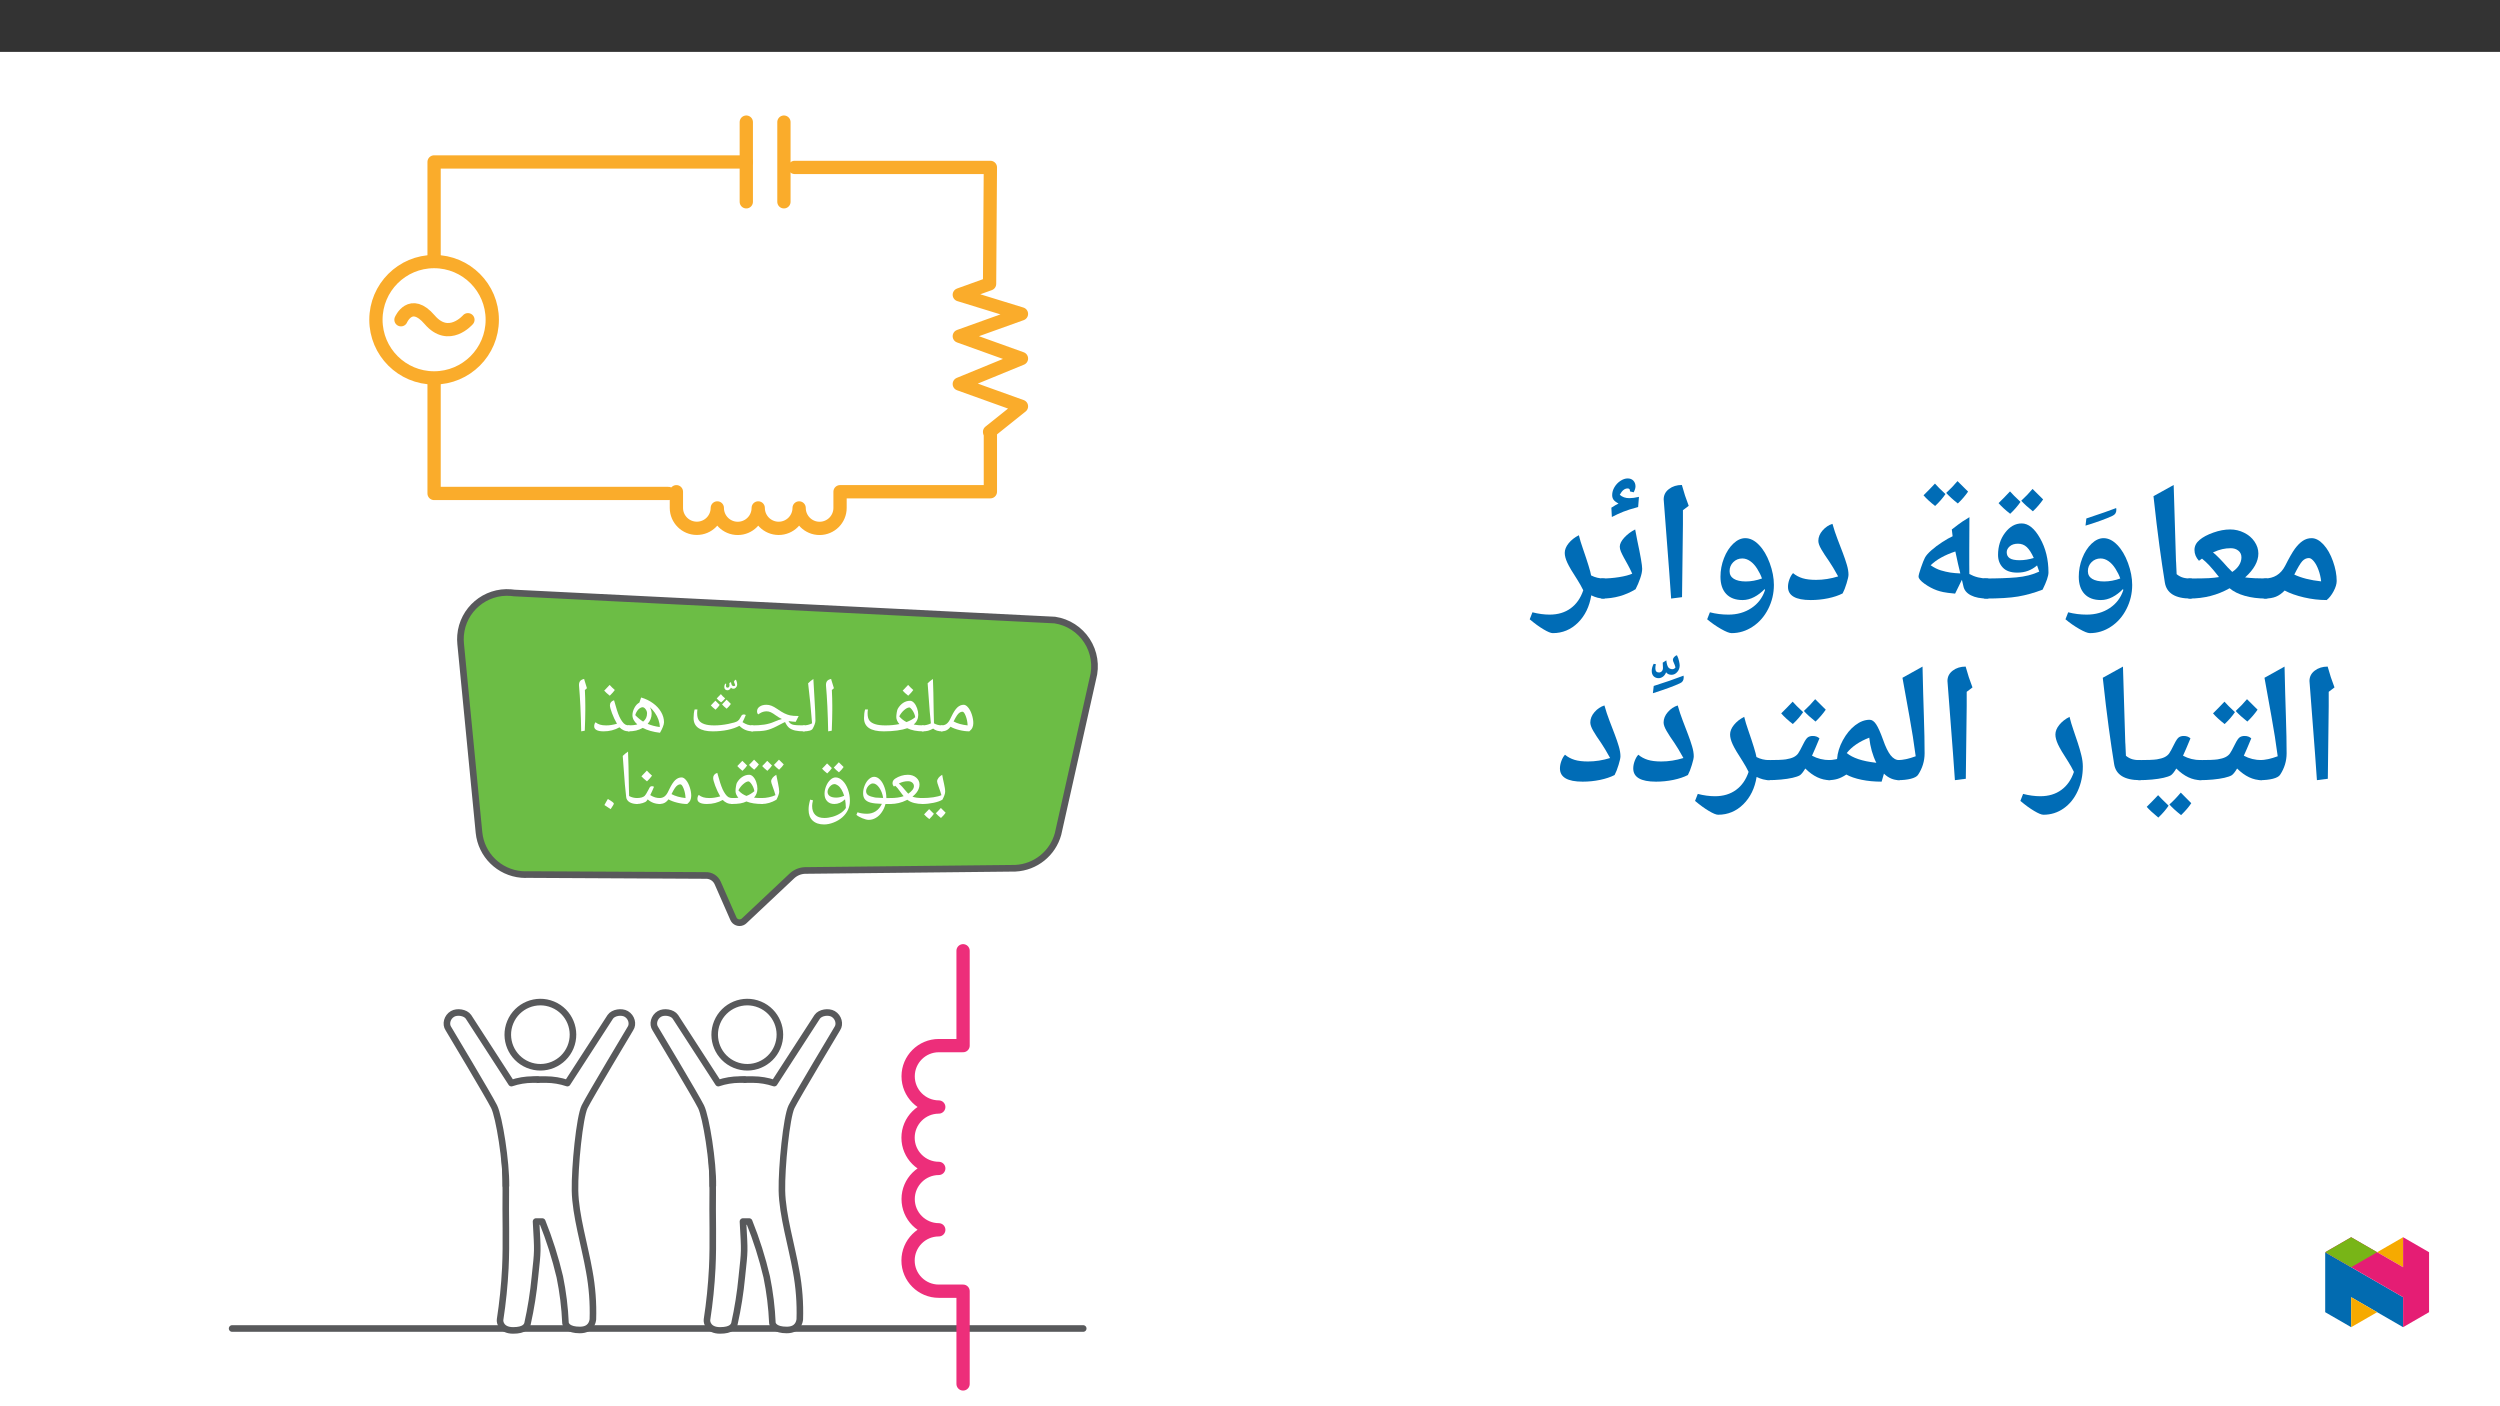 ﻿<?xml version="1.0" encoding="utf-8"?>
<svg xmlns="http://www.w3.org/2000/svg" xmlns:xlink="http://www.w3.org/1999/xlink" viewBox="0 0 960 540" version="1.1">
  <rect x="0" y="0" width="960" height="540" fill="#333333" stroke="none"/>
  <defs>
    <g>
      <symbol overflow="visible" id="glyph0-0">
        <path style="stroke:none;" d="M 1.5 0 L 1.5 -21.422 L 13.5 -21.422 L 13.5 0 Z M 2.938 -1.438 L 12.062 -1.438 L 12.062 -19.984 L 2.938 -19.984 Z M 2.938 -1.438 " />
      </symbol>
      <symbol overflow="visible" id="glyph0-1">
        <path style="stroke:none;" d="M 0 0 C -0.164 0 -0.25 -0.082 -0.25 -0.25 L -0.25 -2.031 C -0.25 -2.195 -0.164 -2.281 0 -2.281 C 0.758 -2.281 1.398 -2.461 1.922 -2.828 C 2.441 -3.203 2.895 -3.766 3.281 -4.516 L 3.875 -5.719 C 4.656 -7.352 5.41 -8.508 6.141 -9.188 C 6.879 -9.863 7.688 -10.203 8.562 -10.203 C 9.156 -10.203 9.738 -9.844 10.312 -9.125 C 10.895 -8.414 11.363 -7.5 11.719 -6.375 C 12.082 -5.25 12.266 -4.164 12.266 -3.125 C 12.266 -2.508 12.148 -1.945 11.922 -1.438 C 11.703 -0.938 11.305 -0.457 10.734 0 C 9.535 0 8.258 -0.164 6.906 -0.5 C 5.551 -0.832 4.422 -1.258 3.516 -1.781 C 3.047 -1.145 2.531 -0.688 1.969 -0.406 C 1.414 -0.133 0.758 0 0 0 Z M 10.078 -2.281 C 10.035 -3.52 9.801 -4.707 9.375 -5.844 C 8.945 -6.977 8.52 -7.547 8.094 -7.547 C 7.719 -7.547 7.363 -7.43 7.031 -7.203 C 6.695 -6.984 6.363 -6.641 6.031 -6.172 C 5.695 -5.703 5.25 -4.91 4.688 -3.797 C 6.094 -3.023 7.891 -2.52 10.078 -2.281 Z M 7.406 -11.656 Z M 7.531 0.875 Z M 6.938 1.844 Z M 6.938 1.844 " />
      </symbol>
      <symbol overflow="visible" id="glyph0-2">
        <path style="stroke:none;" d="M 0 0 C -0.164 0 -0.25 -0.082 -0.25 -0.25 L -0.25 -2.031 C -0.25 -2.195 -0.164 -2.281 0 -2.281 C 1.133 -2.281 2.227 -2.539 3.281 -3.062 C 3.02 -5.164 2.703 -8.961 2.328 -14.453 L 2.031 -18.453 C 2.633 -19.066 3.312 -19.625 4.062 -20.125 C 4.188 -17.383 4.285 -13.07 4.359 -7.188 L 4.469 -3.078 C 5.375 -2.547 6.414 -2.281 7.594 -2.281 C 7.77 -2.281 7.859 -2.195 7.859 -2.031 L 7.859 -0.25 C 7.859 -0.082 7.77 0 7.594 0 C 6.125 0 4.973 -0.352 4.141 -1.062 C 3.41 -0.656 2.754 -0.375 2.172 -0.219 C 1.586 -0.07 0.863 0 0 0 Z M 3.969 1.547 Z M 2.375 -21.594 Z M 2.375 -21.594 " />
      </symbol>
      <symbol overflow="visible" id="glyph0-3">
        <path style="stroke:none;" d="M 24.781 0 C 22.312 0 20.258 -0.398 18.625 -1.203 C 17.633 -0.836 16.352 -0.547 14.781 -0.328 C 13.219 -0.109 11.492 0 9.609 0 C 4.555 0 2.031 -1.703 2.031 -5.109 C 2.031 -6.348 2.172 -7.445 2.453 -8.406 L 3.531 -8.406 C 3.445 -7.906 3.406 -7.41 3.406 -6.922 C 3.406 -5.703 3.633 -4.785 4.094 -4.172 C 4.551 -3.555 5.281 -3.086 6.281 -2.766 C 7.281 -2.441 8.602 -2.281 10.25 -2.281 C 12.164 -2.281 13.957 -2.453 15.625 -2.797 C 15.258 -3.18 14.969 -3.613 14.75 -4.094 C 14.531 -4.57 14.422 -5.035 14.422 -5.484 C 14.422 -5.922 14.477 -6.5 14.594 -7.219 C 14.719 -7.938 14.844 -8.398 14.969 -8.609 C 15.5 -9.566 16.176 -10.328 17 -10.891 C 17.832 -11.453 18.738 -11.734 19.719 -11.734 C 20.238 -11.734 20.738 -11.473 21.219 -10.953 C 21.707 -10.43 22.102 -9.742 22.406 -8.891 C 22.707 -8.047 22.859 -7.195 22.859 -6.344 C 22.859 -4.875 22.281 -3.629 21.125 -2.609 C 22.281 -2.391 23.5 -2.281 24.781 -2.281 C 24.945 -2.281 25.031 -2.195 25.031 -2.031 L 25.031 -0.25 C 25.031 -0.082 24.945 0 24.781 0 Z M 21.688 -5.438 C 21.633 -5.938 21.477 -6.469 21.219 -7.031 C 20.969 -7.594 20.66 -8.086 20.297 -8.516 C 19.941 -8.953 19.656 -9.172 19.438 -9.172 C 18.875 -9.172 18.203 -8.832 17.422 -8.156 C 16.648 -7.477 16.031 -6.676 15.562 -5.75 C 16.363 -4.812 17.289 -4.082 18.344 -3.562 C 19.75 -4.094 20.863 -4.719 21.688 -5.438 Z M 18.594 -13.203 Z M 18.562 0.875 Z M 18.562 1.547 Z M 20.953 -15.875 C 20.484 -15.207 19.836 -14.477 19.016 -13.688 C 18.129 -14.383 17.414 -15.031 16.875 -15.625 C 17.895 -16.656 18.594 -17.391 18.969 -17.828 C 19.602 -17.129 20.266 -16.477 20.953 -15.875 Z M 19.016 -13.391 Z M 18.969 -18.562 Z M 18.969 -18.562 " />
      </symbol>
      <symbol overflow="visible" id="glyph0-4">
        <path style="stroke:none;" d="M 4.719 -9.984 L 4.719 -8.109 C 4.719 -6.18 4.648 -3.562 4.516 -0.25 L 3.141 0 C 3.004 -7.008 2.727 -12.832 2.312 -17.469 L 2.297 -17.844 C 2.297 -18.477 2.453 -18.984 2.766 -19.359 C 3.086 -19.734 3.594 -19.988 4.281 -20.125 C 4.312 -20 4.336 -19.879 4.359 -19.766 C 4.391 -19.66 4.719 -18.594 5.344 -16.562 L 4.547 -15.875 L 4.562 -15.734 C 4.664 -13.586 4.719 -11.672 4.719 -9.984 Z M 3.656 -21.594 Z M 3.938 1.547 Z M 3.938 1.547 " />
      </symbol>
      <symbol overflow="visible" id="glyph0-5">
        <path style="stroke:none;" d="M -0.031 0 C -0.207 0 -0.297 -0.082 -0.297 -0.25 L -0.297 -2.031 C -0.297 -2.195 -0.207 -2.281 -0.031 -2.281 C 1.176 -2.281 2.285 -2.547 3.297 -3.078 C 2.891 -8.391 2.383 -13.516 1.781 -18.453 C 2.363 -19.047 3.035 -19.602 3.797 -20.125 C 3.891 -17.977 4.051 -15.148 4.281 -11.641 C 4.469 -8.711 4.57 -6.18 4.594 -4.047 C 4.594 -3.703 4.492 -3.25 4.297 -2.688 C 4.098 -2.125 3.848 -1.578 3.547 -1.047 C 3.18 -0.348 1.988 0 -0.031 0 Z M 2.375 -21.594 Z M 3.609 0.875 Z M 3.609 1.547 Z M 3.609 1.547 " />
      </symbol>
      <symbol overflow="visible" id="glyph0-6">
        <path style="stroke:none;" d="M 0 0 C -0.164 0 -0.25 -0.082 -0.25 -0.25 L -0.25 -2.031 C -0.25 -2.195 -0.164 -2.281 0 -2.281 C 1.875 -2.281 3.5 -2.383 4.875 -2.594 C 6.25 -2.812 7.488 -3.164 8.594 -3.656 C 9.883 -4.227 10.891 -4.586 11.609 -4.734 C 10.828 -5.098 10.055 -5.555 9.297 -6.109 C 8.516 -6.68 7.863 -7.086 7.344 -7.328 C 6.82 -7.566 6.301 -7.688 5.781 -7.688 C 4.82 -7.688 3.961 -7.441 3.203 -6.953 L 2.5 -6.516 C 2.207 -6.805 2.062 -7.195 2.062 -7.688 C 2.062 -8.438 2.395 -9.039 3.062 -9.5 C 3.727 -9.969 4.602 -10.203 5.688 -10.203 C 6.332 -10.203 6.973 -10.078 7.609 -9.828 C 8.242 -9.578 9 -9.156 9.875 -8.562 C 10.906 -7.844 11.785 -7.301 12.516 -6.938 C 13.254 -6.57 13.992 -6.305 14.734 -6.141 C 15.473 -5.973 16.578 -5.891 18.047 -5.891 L 16.906 -3.656 C 15.945 -3.707 15.094 -3.797 14.344 -3.922 L 14.156 -3.906 L 14.266 -3.719 C 14.617 -3.133 15.145 -2.75 15.844 -2.562 C 16.551 -2.375 18.008 -2.281 20.219 -2.281 C 20.395 -2.281 20.484 -2.195 20.484 -2.031 L 20.484 -0.25 C 20.484 -0.082 20.395 0 20.219 0 C 18.727 -0.008 17.531 -0.117 16.625 -0.328 C 15.719 -0.547 14.973 -0.883 14.391 -1.344 C 13.816 -1.812 13.289 -2.555 12.812 -3.578 L 12.047 -3.219 L 9.578 -1.938 C 8.086 -1.164 6.738 -0.648 5.531 -0.391 C 4.32 -0.129 2.477 0 0 0 Z M 9.703 -11.656 Z M 9.547 0.875 Z M 9.547 1.547 Z M 9.547 1.547 " />
      </symbol>
      <symbol overflow="visible" id="glyph0-7">
        <path style="stroke:none;" d="M 24.812 0 C 22.789 0 21.082 -0.707 19.688 -2.125 C 18.469 -1.469 16.973 -0.945 15.203 -0.562 C 13.43 -0.188 11.504 0 9.422 0 C 7.066 0 5.254 -0.422 3.984 -1.266 C 2.723 -2.117 2.094 -3.398 2.094 -5.109 C 2.094 -6.348 2.227 -7.445 2.5 -8.406 L 3.578 -8.406 C 3.555 -8.332 3.531 -8.129 3.5 -7.797 C 3.477 -7.461 3.469 -7.172 3.469 -6.922 C 3.469 -5.766 3.688 -4.867 4.125 -4.234 C 4.57 -3.598 5.273 -3.113 6.234 -2.781 C 7.191 -2.445 8.461 -2.281 10.047 -2.281 C 11.723 -2.281 13.504 -2.469 15.391 -2.844 C 17.273 -3.219 18.473 -3.582 18.984 -3.938 C 19.223 -4.113 19.414 -4.289 19.562 -4.469 C 19.707 -4.656 19.867 -4.914 20.047 -5.25 L 20.484 -6.016 C 20.66 -6.328 20.973 -6.484 21.422 -6.484 C 21.711 -6.484 21.953 -6.41 22.141 -6.266 C 21.586 -4.93 21.172 -4.02 20.891 -3.531 C 21.555 -3.094 22.188 -2.773 22.781 -2.578 C 23.383 -2.379 24.062 -2.281 24.812 -2.281 C 24.977 -2.281 25.062 -2.195 25.062 -2.031 L 25.062 -0.25 C 25.062 -0.082 24.977 0 24.812 0 Z M 12.125 -9.141 Z M 13.719 1.547 Z M 14.219 -12.641 C 13.645 -11.961 13.129 -11.461 12.672 -11.141 C 12.109 -11.484 11.539 -11.984 10.969 -12.641 C 11.57 -13.211 12.109 -13.766 12.578 -14.297 C 12.953 -13.797 13.5 -13.242 14.219 -12.641 Z M 12.125 -10.156 C 11.77 -9.602 11.238 -8.988 10.531 -8.312 C 9.75 -8.926 9.145 -9.473 8.719 -9.953 C 9.195 -10.398 9.781 -11.008 10.469 -11.781 C 10.688 -11.551 11.238 -11.008 12.125 -10.156 Z M 16.422 -10.531 C 16.035 -9.945 15.492 -9.332 14.797 -8.688 C 14.109 -9.227 13.52 -9.781 13.031 -10.344 C 13.395 -10.676 13.973 -11.285 14.766 -12.172 Z M 12.594 -8.688 Z M 12.578 -15.031 Z M 12.578 -15.031 " />
      </symbol>
      <symbol overflow="visible" id="glyph0-8">
        <path style="stroke:none;" d="M 3.969 -17.5 C 4.145 -17.156 4.27 -16.812 4.344 -16.469 C 4.414 -16.125 4.453 -15.875 4.453 -15.719 C 4.453 -15.258 4.305 -14.863 4.016 -14.531 C 3.734 -14.195 3.395 -14.031 3 -14.031 C 2.594 -14.031 2.273 -14.176 2.047 -14.469 C 1.91 -14.125 1.719 -13.863 1.469 -13.688 C 1.227 -13.52 0.977 -13.438 0.719 -13.438 C 0.363 -13.438 0.07 -13.547 -0.156 -13.766 C -0.383 -13.992 -0.5 -14.32 -0.5 -14.75 C -0.5 -15.125 -0.383 -15.535 -0.156 -15.984 L 0.234 -15.906 C 0.172 -15.695 0.141 -15.457 0.141 -15.188 C 0.141 -14.688 0.352 -14.438 0.781 -14.438 C 0.977 -14.438 1.145 -14.508 1.281 -14.656 C 1.426 -14.812 1.5 -15.016 1.5 -15.266 L 1.453 -16.203 L 2.078 -16.594 C 2.16 -15.969 2.285 -15.551 2.453 -15.344 C 2.617 -15.133 2.863 -15.031 3.188 -15.031 C 3.301 -15.031 3.41 -15.066 3.516 -15.141 C 3.617 -15.211 3.68 -15.285 3.703 -15.359 C 3.672 -15.535 3.535 -15.898 3.297 -16.453 L 3.25 -16.688 C 3.25 -16.852 3.32 -17.02 3.469 -17.188 C 3.613 -17.352 3.781 -17.457 3.969 -17.5 Z M 2.062 -13.141 Z M 1.625 -17.797 Z M 1.625 -17.797 " />
      </symbol>
      <symbol overflow="visible" id="glyph0-9">
        <path style="stroke:none;" d="M 0 0 C -0.164 0 -0.25 -0.082 -0.25 -0.25 L -0.25 -2.078 C -0.25 -2.211 -0.164 -2.281 0 -2.281 C 1.414 -2.281 2.566 -2.41 3.453 -2.672 C 2.203 -3.766 1.578 -4.945 1.578 -6.219 C 1.578 -7.133 1.832 -8.07 2.344 -9.031 C 2.852 -9.988 3.484 -10.656 4.234 -11.031 L 4.922 -13 C 6.609 -12.508 8.117 -11.781 9.453 -10.812 C 10.797 -9.844 11.836 -8.719 12.578 -7.438 C 13.328 -6.156 13.703 -4.836 13.703 -3.484 C 13.703 -3.023 13.555 -2.43 13.266 -1.703 C 12.984 -0.973 12.613 -0.223 12.156 0.547 C 9.551 0.242 7.336 -0.379 5.516 -1.328 C 4.723 -0.859 3.879 -0.52 2.984 -0.312 C 2.098 -0.102 1.102 0 0 0 Z M 7.188 -6.922 C 7.188 -7.492 7 -8.023 6.625 -8.516 C 6.258 -9.016 5.863 -9.266 5.438 -9.266 C 5.125 -9.266 4.773 -9.133 4.391 -8.875 C 4.016 -8.625 3.672 -8.266 3.359 -7.797 C 3.047 -7.336 2.812 -6.816 2.656 -6.234 C 3.582 -5.254 4.594 -4.422 5.688 -3.734 C 6.688 -4.523 7.188 -5.586 7.188 -6.922 Z M 12.078 -1.656 C 12.078 -2.539 11.91 -3.469 11.578 -4.438 C 11.242 -5.406 10.773 -6.312 10.172 -7.156 C 9.578 -8 8.945 -8.703 8.281 -9.266 C 8.727 -8.453 8.953 -7.645 8.953 -6.844 C 8.953 -5.332 8.441 -4.008 7.422 -2.875 C 8.797 -2.289 10.348 -1.883 12.078 -1.656 Z M 5.391 -14.453 Z M 6.703 0.875 Z M 6.703 2.141 Z M 6.703 2.141 " />
      </symbol>
      <symbol overflow="visible" id="glyph0-10">
        <path style="stroke:none;" d="M 14.453 0 C 13.648 0 12.945 -0.133 12.344 -0.406 C 11.738 -0.688 11.207 -1.066 10.75 -1.547 C 8.906 -0.516 6.883 0 4.688 0 C 3.469 0 2.551 -0.164 1.938 -0.5 C 1.332 -0.832 1.031 -1.301 1.031 -1.906 C 1.031 -2.551 1.203 -3.078 1.547 -3.484 C 2.047 -3.078 2.613 -2.773 3.25 -2.578 C 3.895 -2.379 4.691 -2.281 5.641 -2.281 C 6.891 -2.281 8.27 -2.492 9.781 -2.922 C 9.02 -4.242 8.379 -5.609 7.859 -7.016 C 7.336 -8.422 7.078 -9.406 7.078 -9.969 C 7.078 -10.938 7.602 -11.598 8.656 -11.953 C 9.062 -10.453 9.43 -9.188 9.766 -8.156 C 10.098 -7.133 10.41 -6.301 10.703 -5.656 C 10.992 -5.02 11.344 -4.41 11.75 -3.828 C 12.156 -3.242 12.566 -2.836 12.984 -2.609 C 13.41 -2.391 13.898 -2.281 14.453 -2.281 C 14.629 -2.281 14.719 -2.195 14.719 -2.031 L 14.719 -0.25 C 14.719 -0.082 14.629 0 14.453 0 Z M 6.766 -13.422 Z M 7.156 0.875 Z M 7.156 1.547 Z M 8.953 -15.875 C 8.484 -15.207 7.836 -14.477 7.016 -13.688 C 6.129 -14.383 5.414 -15.031 4.875 -15.625 C 5.895 -16.656 6.594 -17.391 6.969 -17.828 C 7.602 -17.129 8.266 -16.477 8.953 -15.875 Z M 7.016 -13.391 Z M 6.969 -18.562 Z M 6.969 -18.562 " />
      </symbol>
      <symbol overflow="visible" id="glyph0-11">
        <path style="stroke:none;" d="M 0 0 C -0.164 0 -0.25 -0.082 -0.25 -0.25 L -0.25 -2.031 C -0.25 -2.195 -0.164 -2.281 0 -2.281 C 1.477 -2.281 2.895 -2.379 4.25 -2.578 C 5.602 -2.785 6.633 -3.055 7.344 -3.391 C 7.133 -4.18 6.77 -5.281 6.25 -6.688 C 5.875 -7.719 5.688 -8.383 5.688 -8.688 C 5.688 -9.125 5.863 -9.57 6.219 -10.031 C 6.57 -10.488 7.047 -10.883 7.641 -11.219 C 7.734 -10.633 7.844 -10.051 7.969 -9.469 C 8.102 -8.895 8.227 -8.328 8.344 -7.766 C 8.469 -7.211 8.57 -6.676 8.656 -6.156 C 8.738 -5.645 8.781 -5.16 8.781 -4.703 C 8.781 -4.004 8.43 -2.988 7.734 -1.656 C 6.91 -1.156 5.773 -0.754 4.328 -0.453 C 2.879 -0.148 1.438 0 0 0 Z M 5.766 -12.688 Z M 5.281 0.875 Z M 5.281 1.547 Z M 4.453 3.766 C 4.086 4.336 3.492 5.02 2.672 5.812 C 1.773 5.094 1.113 4.484 0.688 3.984 C 1.207 3.492 1.852 2.82 2.625 1.969 C 2.789 2.145 3.398 2.742 4.453 3.766 Z M 8.969 3.344 C 8.613 3.906 8.016 4.582 7.172 5.375 C 6.305 4.688 5.648 4.078 5.203 3.547 C 5.648 3.141 6.289 2.469 7.125 1.531 C 7.301 1.719 7.914 2.32 8.969 3.344 Z M 4.844 3.859 Z M 4.781 1.531 Z M 4.875 6.109 Z M 4.875 6.109 " />
      </symbol>
      <symbol overflow="visible" id="glyph0-12">
        <path style="stroke:none;" d="M 12.625 0 C 10.102 0 8.16 -0.488 6.797 -1.469 L 6.578 -1.625 L 6.281 -1.469 C 4.363 -0.488 2.281 0 0.031 0 C -0.156 0 -0.25 -0.094 -0.25 -0.281 L -0.25 -2 C -0.25 -2.188 -0.156 -2.281 0.031 -2.281 C 2.113 -2.281 3.828 -2.52 5.172 -3 L 4.625 -3.688 C 3.832 -4.812 3.254 -5.586 2.891 -6.016 C 2.535 -6.441 2.211 -6.77 1.922 -7 L 1.453 -6.688 C 1.086 -7.07 0.906 -7.516 0.906 -8.016 C 0.906 -8.711 1.25 -9.289 1.938 -9.75 C 2.633 -10.207 3.398 -10.566 4.234 -10.828 C 5.066 -11.086 5.91 -11.219 6.766 -11.219 C 8.055 -11.219 9.129 -10.859 9.984 -10.141 C 10.836 -9.422 11.266 -8.531 11.266 -7.469 C 11.266 -6.895 11.16 -6.344 10.953 -5.812 C 10.742 -5.289 10.461 -4.801 10.109 -4.344 C 9.766 -3.883 9.25 -3.379 8.562 -2.828 C 9.406 -2.461 10.758 -2.281 12.625 -2.281 C 12.82 -2.281 12.922 -2.188 12.922 -2 L 12.922 -0.281 C 12.922 -0.094 12.82 0 12.625 0 Z M 9.125 -6.828 C 9.125 -7.391 8.91 -7.848 8.484 -8.203 C 8.066 -8.566 7.523 -8.75 6.859 -8.75 C 5.641 -8.75 4.461 -8.453 3.328 -7.859 C 4.047 -7.285 5.004 -6.258 6.203 -4.781 C 6.422 -4.488 6.664 -4.211 6.938 -3.953 C 7.602 -4.398 8.133 -4.875 8.531 -5.375 C 8.926 -5.883 9.125 -6.367 9.125 -6.828 Z M 6.344 -12.688 Z M 6.625 0.875 Z M 6.625 1.547 Z M 6.625 1.547 " />
      </symbol>
      <symbol overflow="visible" id="glyph0-13">
        <path style="stroke:none;" d="M 5.781 6.094 C 5.133 6.094 4.312 5.891 3.312 5.484 C 2.32 5.078 1.562 4.641 1.031 4.172 L 1.453 3.188 C 2.523 3.562 3.738 3.75 5.094 3.75 C 6.332 3.75 7.43 3.441 8.391 2.828 C 9.359 2.223 10.172 1.266 10.828 -0.047 C 8.867 -0.109 7.406 -0.27 6.438 -0.531 C 5.469 -0.801 4.754 -1.223 4.297 -1.797 C 3.836 -2.367 3.609 -3.141 3.609 -4.109 C 3.609 -5.129 3.812 -6.133 4.219 -7.125 C 4.625 -8.125 5.16 -8.926 5.828 -9.531 C 6.492 -10.133 7.164 -10.438 7.844 -10.438 C 8.656 -10.438 9.414 -10.066 10.125 -9.328 C 10.844 -8.586 11.422 -7.57 11.859 -6.281 C 12.305 -4.988 12.531 -3.703 12.531 -2.422 L 12.531 -2.281 L 14.312 -2.281 C 14.477 -2.281 14.562 -2.195 14.562 -2.031 L 14.562 -0.25 C 14.562 -0.082 14.477 0 14.312 0 L 12.203 0 C 11.91 1.145 11.438 2.191 10.781 3.141 C 10.133 4.098 9.375 4.828 8.5 5.328 C 7.633 5.836 6.727 6.094 5.781 6.094 Z M 7.375 -7.891 C 6.957 -7.891 6.539 -7.727 6.125 -7.406 C 5.719 -7.094 5.383 -6.703 5.125 -6.234 C 4.875 -5.766 4.75 -5.344 4.75 -4.969 C 4.75 -4.258 5.023 -3.723 5.578 -3.359 C 6.141 -3.004 6.953 -2.727 8.016 -2.531 C 8.148 -2.5 8.301 -2.473 8.469 -2.453 C 8.645 -2.441 9.594 -2.395 11.312 -2.312 C 11.062 -3.875 10.555 -5.191 9.797 -6.266 C 9.035 -7.348 8.227 -7.891 7.375 -7.891 Z M 7.25 -11.906 Z M 6.516 7.562 Z M 7.547 -15.969 Z M 7.547 -15.969 " />
      </symbol>
      <symbol overflow="visible" id="glyph0-14">
        <path style="stroke:none;" d="M 16.344 1.531 C 16.312 0.281 16.207 -0.828 16.031 -1.797 L 15.875 -1.672 C 14.688 -0.555 13.363 0 11.906 0 C 10.77 0 9.859 -0.352 9.172 -1.062 C 8.492 -1.77 8.156 -2.707 8.156 -3.875 C 8.156 -4.883 8.359 -5.883 8.766 -6.875 C 9.18 -7.875 9.719 -8.676 10.375 -9.281 C 11.039 -9.895 11.711 -10.203 12.391 -10.203 C 13.336 -10.203 14.242 -9.773 15.109 -8.922 C 15.973 -8.066 16.648 -6.953 17.141 -5.578 C 17.641 -4.211 17.891 -2.766 17.891 -1.234 C 17.891 0.023 17.641 1.191 17.141 2.266 C 16.641 3.336 15.914 4.289 14.969 5.125 C 14.02 5.957 12.91 6.617 11.641 7.109 C 10.367 7.609 9.148 7.859 7.984 7.859 C 6.109 7.859 4.645 7.363 3.594 6.375 C 2.551 5.383 2.031 4 2.031 2.219 C 2.031 1.633 2.066 1.086 2.141 0.578 C 2.211 0.066 2.375 -0.68 2.625 -1.672 L 3.719 -1.406 C 3.5 -0.531 3.391 0.18 3.391 0.734 C 3.391 2.234 3.785 3.379 4.578 4.172 C 5.379 4.973 6.539 5.375 8.062 5.375 C 9.102 5.375 10.176 5.211 11.281 4.891 C 12.395 4.566 13.395 4.113 14.281 3.531 C 15.176 2.957 15.863 2.289 16.344 1.531 Z M 11.922 -7.641 C 11.516 -7.641 11.109 -7.484 10.703 -7.172 C 10.297 -6.859 9.961 -6.469 9.703 -6 C 9.441 -5.531 9.312 -5.098 9.312 -4.703 C 9.312 -3.984 9.598 -3.426 10.172 -3.031 C 10.754 -2.645 11.57 -2.453 12.625 -2.453 C 13.656 -2.453 14.676 -2.688 15.688 -3.156 C 15.426 -4.039 15.086 -4.832 14.672 -5.531 C 14.254 -6.238 13.797 -6.766 13.297 -7.109 C 12.805 -7.461 12.348 -7.641 11.922 -7.641 Z M 11.812 -11.656 Z M 1 7.859 Z M 8.719 9.312 Z M 10.969 -13.781 C 10.602 -13.195 10.008 -12.516 9.188 -11.734 C 8.289 -12.453 7.629 -13.062 7.203 -13.562 C 7.723 -14.051 8.363 -14.723 9.125 -15.578 C 9.363 -15.336 9.977 -14.738 10.969 -13.781 Z M 15.484 -14.203 C 15.117 -13.609 14.52 -12.926 13.688 -12.156 C 12.832 -12.82 12.172 -13.438 11.703 -14 C 11.922 -14.195 12.566 -14.867 13.641 -16.016 C 13.879 -15.766 14.492 -15.16 15.484 -14.203 Z M 11.453 -11.438 Z M 11.297 -16.75 Z M 11.453 -11.734 Z M 11.453 -11.734 " />
      </symbol>
      <symbol overflow="visible" id="glyph0-15">
        <path style="stroke:none;" d="M 0 0 C -0.164 0 -0.25 -0.082 -0.25 -0.25 L -0.25 -2.031 C -0.25 -2.195 -0.164 -2.281 0 -2.281 C 0.906 -2.281 1.836 -2.379 2.797 -2.578 C 3.754 -2.785 4.586 -3.055 5.297 -3.391 C 5.047 -4.316 4.688 -5.414 4.219 -6.688 C 3.832 -7.719 3.641 -8.383 3.641 -8.688 C 3.641 -9.125 3.816 -9.57 4.172 -10.031 C 4.535 -10.488 5.016 -10.883 5.609 -11.219 C 5.703 -10.656 5.938 -9.508 6.312 -7.781 C 6.594 -6.457 6.734 -5.43 6.734 -4.703 C 6.734 -4.41 6.641 -3.988 6.453 -3.438 C 6.273 -2.883 6.02 -2.289 5.688 -1.656 C 3.844 -0.551 1.945 0 0 0 Z M 4.156 -12.688 Z M 3.812 0.875 Z M 3.812 1.547 Z M 3.969 -14.781 C 3.602 -14.195 3.008 -13.516 2.188 -12.734 C 1.289 -13.453 0.629 -14.062 0.203 -14.562 C 0.723 -15.051 1.363 -15.723 2.125 -16.578 C 2.363 -16.336 2.977 -15.738 3.969 -14.781 Z M 8.484 -15.203 C 8.117 -14.609 7.52 -13.926 6.688 -13.156 C 5.832 -13.82 5.172 -14.438 4.703 -15 C 4.922 -15.195 5.566 -15.867 6.641 -17.016 C 6.879 -16.766 7.492 -16.16 8.484 -15.203 Z M 4.453 -12.438 Z M 4.297 -17.75 Z M 4.453 -12.734 Z M 4.453 -12.734 " />
      </symbol>
      <symbol overflow="visible" id="glyph0-16">
        <path style="stroke:none;" d="M 2.609 -2.391 C 1.879 -3.242 1.516 -4.102 1.516 -4.969 C 1.516 -5.488 1.57 -6.086 1.688 -6.766 C 1.801 -7.441 1.914 -7.883 2.031 -8.094 C 2.551 -9.039 3.227 -9.797 4.062 -10.359 C 4.906 -10.93 5.812 -11.219 6.781 -11.219 C 7.301 -11.219 7.801 -10.969 8.281 -10.469 C 8.77 -9.969 9.164 -9.285 9.469 -8.422 C 9.77 -7.555 9.922 -6.695 9.922 -5.844 C 9.922 -4.551 9.488 -3.414 8.625 -2.438 C 9.258 -2.332 10.332 -2.281 11.844 -2.281 C 12.02 -2.281 12.109 -2.195 12.109 -2.031 L 12.109 -0.25 C 12.109 -0.082 12.02 0 11.844 0 C 9.383 0 7.379 -0.305 5.828 -0.922 L 5.703 -0.969 C 5.016 -0.625 4.219 -0.375 3.312 -0.219 C 2.406 -0.07 1.312 0 0.031 0 C -0.156 0 -0.25 -0.094 -0.25 -0.281 L -0.25 -2 C -0.25 -2.188 -0.156 -2.281 0.031 -2.281 C 1.133 -2.281 1.992 -2.316 2.609 -2.391 Z M 8.75 -4.922 C 8.695 -5.422 8.535 -5.969 8.266 -6.562 C 7.992 -7.156 7.688 -7.656 7.344 -8.062 C 7 -8.469 6.719 -8.672 6.5 -8.672 C 5.938 -8.672 5.27 -8.332 4.5 -7.656 C 3.727 -6.988 3.102 -6.188 2.625 -5.25 C 3.457 -4.281 4.488 -3.562 5.719 -3.094 C 6.82 -3.508 7.832 -4.117 8.75 -4.922 Z M 5.984 -12.688 Z M 5.812 0.875 Z M 5.812 1.547 Z M 5.969 -14.781 C 5.602 -14.195 5.008 -13.516 4.188 -12.734 C 3.289 -13.453 2.629 -14.062 2.203 -14.562 C 2.723 -15.051 3.363 -15.723 4.125 -16.578 C 4.363 -16.336 4.977 -15.738 5.969 -14.781 Z M 10.484 -15.203 C 10.117 -14.609 9.52 -13.926 8.688 -13.156 C 7.832 -13.82 7.172 -14.438 6.703 -15 C 6.922 -15.195 7.566 -15.867 8.641 -17.016 C 8.879 -16.766 9.492 -16.16 10.484 -15.203 Z M 6.453 -12.438 Z M 6.297 -17.75 Z M 6.453 -12.734 Z M 6.453 -12.734 " />
      </symbol>
      <symbol overflow="visible" id="glyph0-17">
        <path style="stroke:none;" d="M 14.453 0 C 13.648 0 12.945 -0.133 12.344 -0.406 C 11.738 -0.688 11.207 -1.066 10.75 -1.547 C 8.906 -0.516 6.883 0 4.688 0 C 3.469 0 2.551 -0.164 1.938 -0.5 C 1.332 -0.832 1.031 -1.301 1.031 -1.906 C 1.031 -2.551 1.203 -3.078 1.547 -3.484 C 2.047 -3.078 2.613 -2.773 3.25 -2.578 C 3.895 -2.379 4.691 -2.281 5.641 -2.281 C 6.891 -2.281 8.27 -2.492 9.781 -2.922 C 9.02 -4.242 8.379 -5.609 7.859 -7.016 C 7.336 -8.422 7.078 -9.406 7.078 -9.969 C 7.078 -10.938 7.602 -11.598 8.656 -11.953 C 9.062 -10.453 9.43 -9.188 9.766 -8.156 C 10.098 -7.133 10.41 -6.301 10.703 -5.656 C 10.992 -5.02 11.344 -4.41 11.75 -3.828 C 12.156 -3.242 12.566 -2.836 12.984 -2.609 C 13.41 -2.391 13.898 -2.281 14.453 -2.281 C 14.629 -2.281 14.719 -2.195 14.719 -2.031 L 14.719 -0.25 C 14.719 -0.082 14.629 0 14.453 0 Z M 6.766 -13.422 Z M 7.156 0.875 Z M 7.156 1.547 Z M 7.156 1.547 " />
      </symbol>
      <symbol overflow="visible" id="glyph0-18">
        <path style="stroke:none;" d="M 0 0 C -0.164 0 -0.25 -0.082 -0.25 -0.25 L -0.25 -2.031 C -0.25 -2.195 -0.164 -2.281 0 -2.281 C 0.727 -2.281 1.359 -2.348 1.891 -2.484 C 2.422 -2.629 2.832 -2.836 3.125 -3.109 C 3.414 -3.379 3.883 -4.133 4.531 -5.375 L 5.047 -6.344 C 5.223 -6.664 5.535 -6.828 5.984 -6.828 C 6.254 -6.828 6.492 -6.75 6.703 -6.594 C 6.273 -5.539 5.797 -4.477 5.266 -3.406 C 5.953 -2.988 6.578 -2.695 7.141 -2.531 C 7.703 -2.363 8.332 -2.281 9.031 -2.281 C 9.188 -2.281 9.266 -2.195 9.266 -2.031 L 9.266 -0.25 C 9.266 -0.082 9.188 0 9.031 0 C 7.164 0 5.586 -0.586 4.297 -1.766 L 3.797 -1.094 C 3.586 -0.844 3.109 -0.598 2.359 -0.359 C 1.609 -0.117 0.82 0 0 0 Z M 4.438 -8.297 Z M 5.078 0.875 Z M 5.078 1.547 Z M 5.953 -10.875 C 5.484 -10.207 4.836 -9.477 4.016 -8.688 C 3.129 -9.383 2.414 -10.031 1.875 -10.625 C 2.895 -11.656 3.594 -12.391 3.969 -12.828 C 4.602 -12.129 5.266 -11.477 5.953 -10.875 Z M 4.016 -8.391 Z M 3.969 -13.562 Z M 3.969 -13.562 " />
      </symbol>
      <symbol overflow="visible" id="glyph0-19">
        <path style="stroke:none;" d="M 8.094 -2.031 L 8.094 -0.25 C 8.094 -0.082 8.016 0 7.859 0 C 6.672 0 5.688 -0.227 4.906 -0.688 C 4.133 -1.156 3.703 -1.797 3.609 -2.609 C 3.285 -5.172 2.941 -9.117 2.578 -14.453 L 2.281 -18.453 C 2.844 -19.023 3.52 -19.582 4.312 -20.125 C 4.445 -17.082 4.551 -12.77 4.625 -7.188 L 4.734 -3.062 C 5.672 -2.539 6.711 -2.281 7.859 -2.281 C 8.016 -2.281 8.094 -2.195 8.094 -2.031 Z M 3.406 -21.594 Z M 5.203 1.547 Z M 5.203 1.547 " />
      </symbol>
      <symbol overflow="visible" id="glyph0-20">
        <path style="stroke:none;" d="M 1.375 0.406 C 1.602 0.008 1.816 -0.379 2.016 -0.766 C 2.223 -1.16 2.453 -1.547 2.703 -1.922 C 4.234 -1.035 5 -0.441 5 -0.141 C 5 0.078 4.586 0.785 3.766 1.984 C 2.785 1.305 1.988 0.781 1.375 0.406 Z M 1.375 0.406 " />
      </symbol>
      <symbol overflow="visible" id="glyph1-0">
        <path style="stroke:none;" d="M 6.125 -46.406 L 32.812 -46.406 L 32.812 0 L 6.125 0 Z M 9.422 -3.297 L 29.516 -3.297 L 29.516 -43.094 L 9.422 -43.094 Z M 9.422 -3.297 " />
      </symbol>
      <symbol overflow="visible" id="glyph1-1">
        <path style="stroke:none;" d="M 0 -0.578 C -0.363 -0.578 -0.547 -0.754 -0.547 -1.109 L -0.547 -7.75 C -0.547 -8.102 -0.363 -8.281 0 -8.281 C 3.551 -8.281 6.164 -9.879 7.844 -13.078 C 9.406 -16.18 10.672 -18.395 11.641 -19.719 C 12.617 -21.039 13.625 -22.047 14.656 -22.734 C 15.695 -23.422 16.82 -23.766 18.031 -23.766 C 19.57 -23.766 21.094 -22.953 22.594 -21.328 C 24.094 -19.703 25.312 -17.555 26.25 -14.891 C 27.195 -12.223 27.672 -9.703 27.672 -7.328 C 27.672 -6.191 27.281 -4.883 26.5 -3.406 C 25.719 -1.938 24.828 -0.801 23.828 0 C 20.93 0 18.031 -0.336 15.125 -1.016 C 12.219 -1.691 9.738 -2.57 7.688 -3.656 C 6.625 -2.551 5.504 -1.758 4.328 -1.281 C 3.16 -0.812 1.719 -0.578 0 -0.578 Z M 21.703 -7.172 C 21.535 -8.734 21.191 -10.207 20.672 -11.594 C 20.16 -12.977 19.566 -14.078 18.891 -14.891 C 18.211 -15.711 17.586 -16.125 17.016 -16.125 C 16.055 -16.125 15.211 -15.734 14.484 -14.953 C 13.754 -14.172 12.723 -12.445 11.391 -9.781 C 14.098 -8.488 17.535 -7.617 21.703 -7.172 Z M 16.062 -28.531 Z M 16.953 3.75 Z M 16.953 3.75 " />
      </symbol>
      <symbol overflow="visible" id="glyph1-2">
        <path style="stroke:none;" d="M 30.219 -1.172 C 30.219 -0.773 30.004 -0.578 29.578 -0.578 C 26.516 -0.578 23.77 -0.926 21.344 -1.625 C 18.914 -2.32 16.973 -3.289 15.516 -4.531 C 10.879 -1.895 5.727 -0.578 0.062 -0.578 C -0.344 -0.578 -0.547 -0.773 -0.547 -1.172 L -0.547 -7.688 C -0.547 -8.082 -0.344 -8.281 0.062 -8.281 C 3.633 -8.281 6.141 -8.32 7.578 -8.406 C 9.023 -8.488 10.316 -8.629 11.453 -8.828 C 9.91 -10.816 8.672 -12.301 7.734 -13.281 C 6.805 -14.27 5.867 -15.145 4.922 -15.906 L 3.75 -15.078 C 2.602 -16.328 2.031 -17.711 2.031 -19.234 C 2.031 -20.711 2.676 -21.992 3.969 -23.078 C 5.258 -24.172 7.031 -25.113 9.281 -25.906 C 11.531 -26.707 13.688 -27.109 15.75 -27.109 C 17.625 -27.109 19.398 -26.691 21.078 -25.859 C 22.766 -25.035 24.098 -23.898 25.078 -22.453 C 26.066 -21.004 26.562 -19.477 26.562 -17.875 C 26.562 -14.82 24.879 -11.773 21.516 -8.734 L 21.484 -8.703 L 21.641 -8.672 C 23.773 -8.41 26.422 -8.281 29.578 -8.281 C 30.004 -8.281 30.219 -8.082 30.219 -7.688 Z M 20.062 -16.406 C 20.062 -17.469 19.672 -18.316 18.891 -18.953 C 18.117 -19.586 17.145 -19.906 15.969 -19.906 C 14.844 -19.906 13.77 -19.789 12.75 -19.562 C 11.738 -19.344 10.535 -18.926 9.141 -18.312 C 10.641 -17.082 12.488 -15.195 14.688 -12.656 L 16.531 -10.797 C 17.656 -11.535 18.523 -12.391 19.141 -13.359 C 19.754 -14.336 20.062 -15.352 20.062 -16.406 Z M 14.688 -31.859 Z M 14.984 3.75 Z M 14.984 3.75 " />
      </symbol>
      <symbol overflow="visible" id="glyph1-3">
        <path style="stroke:none;" d="M 19.844 -1.109 C 19.844 -0.754 19.66 -0.578 19.297 -0.578 C 13.305 -0.578 9.977 -2.633 9.312 -6.75 C 8.645 -10.863 7.957 -15.516 7.25 -20.703 C 6.539 -25.898 5.773 -32.297 4.953 -39.891 L 12.703 -44.188 L 13.609 -14.406 L 13.609 -15.047 L 13.844 -9.938 C 14.625 -9.301 15.445 -8.859 16.312 -8.609 C 17.176 -8.367 18.211 -8.25 19.422 -8.25 C 19.703 -8.25 19.844 -8.082 19.844 -7.75 Z M 8.312 -47.359 Z M 11.266 3.75 Z M 11.266 3.75 " />
      </symbol>
      <symbol overflow="visible" id="glyph1-4">
        <path style="stroke:none;" d="M 28.953 -5.812 C 28.953 -2.531 28.223 0.539 26.766 3.406 C 25.316 6.281 23.336 8.547 20.828 10.203 C 18.328 11.867 15.617 12.703 12.703 12.703 C 11.867 12.703 10.504 12.16 8.609 11.078 C 6.723 9.992 4.961 8.766 3.328 7.391 L 4.375 4.703 C 6.688 5.297 9.055 5.594 11.484 5.594 C 14.867 5.594 17.816 4.754 20.328 3.078 C 22.836 1.41 24.566 -0.863 25.516 -3.75 L 25.453 -4.25 C 24.18 -2.938 22.816 -1.898 21.359 -1.141 C 19.898 -0.379 18.422 0 16.922 0 C 14.211 0 12.117 -0.781 10.641 -2.344 C 9.172 -3.914 8.438 -6.117 8.438 -8.953 C 8.438 -11.398 8.883 -13.773 9.781 -16.078 C 10.688 -18.391 11.879 -20.25 13.359 -21.656 C 14.836 -23.062 16.375 -23.766 17.969 -23.766 C 19.801 -23.766 21.551 -22.898 23.219 -21.172 C 24.895 -19.453 26.27 -17.133 27.344 -14.219 C 28.414 -11.301 28.953 -8.5 28.953 -5.812 Z M 16.828 -15.969 C 15.453 -15.969 14.289 -15.492 13.344 -14.547 C 12.406 -13.609 11.938 -12.461 11.938 -11.109 C 11.938 -9.816 12.477 -8.832 13.562 -8.156 C 14.656 -7.477 16.195 -7.141 18.188 -7.141 C 20.176 -7.141 22.238 -7.52 24.375 -8.281 C 23.969 -9.469 23.359 -10.707 22.547 -12 C 21.734 -13.289 20.832 -14.273 19.844 -14.953 C 18.863 -15.629 17.859 -15.969 16.828 -15.969 Z M 17.609 -28.531 Z M 12.562 15.875 Z M 17.297 -42.188 Z M 17.297 -42.188 " />
      </symbol>
      <symbol overflow="visible" id="glyph1-5">
        <path style="stroke:none;" d="M 11.078 -36.719 L 11.141 -36.016 C 11.141 -34.941 10.645 -34.18 9.656 -33.734 C 7.195 -32.578 3.742 -31.32 -0.703 -29.969 L -0.375 -32.719 C 5.102 -34.539 8.922 -35.875 11.078 -36.719 Z M 5.844 -29.922 Z M 4.984 -37.984 Z M 1.812 -37.984 Z M 9.016 -29.922 Z M 9.016 -29.922 " />
      </symbol>
      <symbol overflow="visible" id="glyph1-6">
        <path style="stroke:none;" d="M 15.938 3.75 Z M 13.547 -33.234 Z M 20.922 -10.922 C 20.723 -11.492 20.445 -12.285 20.094 -13.297 C 19.051 -12.391 17.898 -11.703 16.641 -11.234 C 15.391 -10.766 14.008 -10.531 12.5 -10.531 C 10.008 -10.531 8.156 -11.176 6.938 -12.469 C 5.719 -13.758 5.109 -15.379 5.109 -17.328 C 5.109 -20.629 6.008 -23.469 7.812 -25.844 C 9.625 -28.227 11.75 -29.422 14.188 -29.422 C 16.75 -29.422 19.102 -27.52 21.25 -23.719 C 23.395 -19.926 24.469 -15.551 24.469 -10.594 C 24.469 -9.238 23.719 -7.039 22.219 -4 C 19.039 -2.77 15.906 -1.891 12.812 -1.359 C 9.727 -0.836 5.477 -0.578 0.062 -0.578 C -0.344 -0.578 -0.547 -0.773 -0.547 -1.172 L -0.547 -7.75 C -0.547 -8.102 -0.344 -8.281 0.062 -8.281 C 4.82 -8.281 8.848 -8.422 12.141 -8.703 C 15.43 -8.992 18.359 -9.734 20.922 -10.922 Z M 8.438 -18.375 C 8.438 -17.344 8.82 -16.57 9.594 -16.062 C 10.375 -15.551 11.629 -15.297 13.359 -15.297 C 15.141 -15.297 16.961 -15.582 18.828 -16.156 C 17.973 -18.062 17.082 -19.453 16.156 -20.328 C 15.227 -21.203 14.098 -21.641 12.766 -21.641 C 11.43 -21.641 10.375 -21.301 9.594 -20.625 C 8.82 -19.945 8.438 -19.195 8.438 -18.375 Z M 13.734 -37.688 C 12.648 -36.102 11.328 -34.582 9.766 -33.125 C 7.898 -34.582 6.414 -35.945 5.312 -37.219 L 7.641 -39.562 L 9.703 -41.719 C 10.504 -40.789 11.848 -39.445 13.734 -37.688 Z M 22.422 -38.641 C 21.297 -37.016 19.984 -35.492 18.484 -34.078 C 16.691 -35.492 15.203 -36.848 14.016 -38.141 C 15.598 -39.598 17.047 -41.109 18.359 -42.672 C 19.141 -41.848 20.492 -40.504 22.422 -38.641 Z M 13.922 -44.266 Z M 13.891 -33.125 Z M 13.891 -33.125 " />
      </symbol>
      <symbol overflow="visible" id="glyph1-7">
        <path style="stroke:none;" d="M 21.438 -2.469 C 19.32 -2.664 17.801 -2.863 16.875 -3.062 C 15.957 -3.258 15.16 -3.477 14.484 -3.719 C 12.879 -4.289 11.297 -5.129 9.734 -6.234 C 8.18 -7.348 7.406 -8.273 7.406 -9.016 C 7.406 -9.504 7.707 -10.629 8.312 -12.391 C 8.914 -14.16 9.43 -15.457 9.859 -16.281 C 10.297 -17.102 11.117 -18.047 12.328 -19.109 C 13.535 -20.18 14.922 -21.223 16.484 -22.234 C 18.055 -23.254 19.391 -24.008 20.484 -24.5 L 20.172 -27.109 C 22.016 -28.547 23.379 -29.562 24.266 -30.156 C 25.148 -30.75 26.039 -31.305 26.938 -31.828 L 26.875 -18.859 L 26.875 -13.672 L 26.906 -10 C 29.02 -8.852 31.332 -8.281 33.844 -8.281 C 34.207 -8.281 34.391 -8.102 34.391 -7.75 L 34.391 -1.109 C 34.391 -0.754 34.207 -0.578 33.844 -0.578 C 31.227 -0.578 29.109 -0.992 27.484 -1.828 C 25.867 -2.66 24.91 -3.836 24.609 -5.359 L 24.047 -7.781 Z M 12.047 -13.359 C 13.398 -12.43 14.711 -11.773 15.984 -11.391 C 17.254 -11.016 18.453 -10.738 19.578 -10.562 C 20.711 -10.395 22 -10.281 23.438 -10.219 C 22.906 -12.289 22.27 -15.102 21.531 -18.656 C 17.445 -17.301 14.285 -15.535 12.047 -13.359 Z M 18.047 -35.953 Z M 22.844 3.75 Z M 17.734 -40.688 C 16.648 -39.102 15.328 -37.582 13.766 -36.125 C 11.898 -37.582 10.414 -38.945 9.312 -40.219 L 11.641 -42.562 L 13.703 -44.719 C 14.504 -43.789 15.848 -42.445 17.734 -40.688 Z M 26.422 -41.641 C 25.297 -40.016 23.984 -38.492 22.484 -37.078 C 20.691 -38.492 19.203 -39.848 18.016 -41.141 C 19.598 -42.598 21.047 -44.109 22.359 -45.672 C 23.141 -44.848 24.492 -43.504 26.422 -41.641 Z M 17.922 -47.266 Z M 17.891 -36.125 Z M 17.891 -36.125 " />
      </symbol>
      <symbol overflow="visible" id="glyph1-8">
        <path style="stroke:none;" d="M 10.953 0 C 5.129 0 2.219 -1.691 2.219 -5.078 C 2.219 -5.984 2.398 -6.938 2.766 -7.938 C 3.141 -8.945 3.602 -9.75 4.156 -10.344 C 5.219 -9.457 6.441 -8.801 7.828 -8.375 C 9.211 -7.957 10.93 -7.75 12.984 -7.75 C 15.797 -7.75 18.629 -8.191 21.484 -9.078 C 20.109 -11.578 18.957 -13.504 18.031 -14.859 C 16.781 -16.629 15.773 -18.172 15.016 -19.484 C 14.254 -20.797 13.875 -21.875 13.875 -22.719 C 13.875 -24.133 14.414 -25.469 15.5 -26.719 C 16.594 -27.969 17.859 -28.816 19.297 -29.266 C 19.867 -27.234 20.516 -25.285 21.234 -23.422 C 21.953 -21.555 22.625 -19.801 23.25 -18.156 C 23.875 -16.52 24.395 -14.992 24.812 -13.578 C 25.238 -12.16 25.453 -10.875 25.453 -9.719 C 25.453 -9.102 25.207 -8 24.719 -6.406 C 24.238 -4.82 23.734 -3.535 23.203 -2.547 C 21.66 -1.754 19.797 -1.129 17.609 -0.672 C 15.43 -0.223 13.211 0 10.953 0 Z M 14.859 -34.031 Z M 13.938 3.75 Z M 13.938 3.75 " />
      </symbol>
      <symbol overflow="visible" id="glyph1-9">
        <path style="stroke:none;" d="M 12.375 -29.047 L 12.031 -1.109 L 7.844 -0.578 L 7.109 -10.891 L 4.984 -38.656 C 4.984 -40.281 5.66 -41.609 7.016 -42.641 C 8.367 -43.672 10.02 -44.188 11.969 -44.188 C 12.707 -41.445 13.582 -38.781 14.594 -36.188 L 12.375 -34.5 Z M 9.203 -47.359 Z M 9.812 3.75 Z M 9.812 3.75 " />
      </symbol>
      <symbol overflow="visible" id="glyph1-10">
        <path style="stroke:none;" d="M 0 -0.578 C -0.363 -0.578 -0.547 -0.754 -0.547 -1.109 L -0.547 -7.75 C -0.547 -8.102 -0.363 -8.281 0 -8.281 C 2.156 -8.281 4.32 -8.453 6.5 -8.797 C 8.688 -9.148 10.379 -9.594 11.578 -10.125 C 11.016 -11.395 10.445 -12.539 9.875 -13.562 C 9.301 -14.594 8.785 -15.523 8.328 -16.359 C 7.879 -17.191 7.508 -17.945 7.219 -18.625 C 6.938 -19.301 6.797 -19.926 6.797 -20.5 C 6.797 -21.562 7.379 -22.727 8.547 -24 C 9.723 -25.27 11.109 -26.305 12.703 -27.109 L 13.516 -22.859 C 14.766 -17.035 15.391 -13.414 15.391 -12 C 15.391 -11 15.141 -9.781 14.641 -8.344 C 14.148 -6.906 13.555 -5.508 12.859 -4.156 C 8.922 -1.77 4.633 -0.578 0 -0.578 Z M 9.016 -31.859 Z M 8.25 3.75 Z M 10.703 -41.719 L 10.703 -41.953 C 10.703 -42.555 10.406 -42.859 9.812 -42.859 C 8.664 -42.859 7.66 -42.047 6.797 -40.422 C 7.742 -39.555 8.969 -39.125 10.469 -39.125 C 11.508 -39.125 12.738 -39.289 14.156 -39.625 L 13.844 -35.719 C 11.445 -35.082 9.562 -34.488 8.188 -33.938 C 6.812 -33.395 5.332 -32.711 3.75 -31.891 L 3.562 -35.469 C 4.844 -36.289 5.758 -36.82 6.312 -37.062 C 5.344 -37.582 4.691 -38.086 4.359 -38.578 C 4.035 -39.066 3.875 -39.641 3.875 -40.297 C 3.875 -41.348 4.164 -42.363 4.75 -43.344 C 5.332 -44.332 6.098 -45.141 7.047 -45.766 C 7.992 -46.391 8.914 -46.703 9.812 -46.703 C 10.758 -46.703 11.5 -46.41 12.031 -45.828 C 12.562 -45.242 12.828 -44.508 12.828 -43.625 C 12.828 -43.25 12.742 -42.832 12.578 -42.375 C 12.422 -41.914 12.281 -41.582 12.156 -41.375 Z M 8.219 -48.297 Z M 8.828 -32.203 Z M 8.828 -32.203 " />
      </symbol>
      <symbol overflow="visible" id="glyph1-11">
        <path style="stroke:none;" d="M 26.781 -1.109 C 26.781 -0.754 26.602 -0.578 26.25 -0.578 C 24.688 -0.578 23.078 -0.988 21.422 -1.812 C 20.723 2.508 19.02 6.008 16.312 8.688 C 13.602 11.363 10.379 12.703 6.641 12.703 C 5.891 12.703 4.695 12.211 3.062 11.234 C 1.426 10.266 -0.332 8.984 -2.219 7.391 L -1.172 4.703 C 1.148 5.297 3.348 5.594 5.422 5.594 C 8.617 5.594 11.316 4.785 13.516 3.172 C 15.723 1.566 17.332 -0.738 18.344 -3.75 C 17.688 -5.102 16.945 -6.426 16.125 -7.719 C 14.176 -10.695 12.875 -12.906 12.219 -14.344 C 11.562 -15.781 11.234 -17.031 11.234 -18.094 C 11.234 -19.344 11.734 -20.582 12.734 -21.812 C 13.742 -23.051 15.051 -24.078 16.656 -24.891 C 17.062 -23.234 17.562 -21.57 18.156 -19.906 C 20.039 -14.469 21.109 -10.984 21.359 -9.453 C 22.879 -8.672 24.508 -8.281 26.25 -8.281 C 26.602 -8.281 26.781 -8.102 26.781 -7.75 Z M 12.766 -29.641 Z M 6.562 15.875 Z M 6.562 15.875 " />
      </symbol>
      <symbol overflow="visible" id="glyph1-12">
        <path style="stroke:none;" d="M 1.781 -39.891 L 9.484 -44.188 C 9.641 -37.031 9.812 -30.688 10 -25.156 C 10.188 -19.625 10.281 -14.867 10.281 -10.891 C 10.281 -7.898 9.438 -5.141 7.75 -2.609 C 7.32 -1.973 6.398 -1.473 4.984 -1.109 C 3.566 -0.754 1.906 -0.578 0 -0.578 C -0.363 -0.578 -0.547 -0.754 -0.547 -1.109 L -0.547 -7.75 C -0.547 -8.102 -0.363 -8.281 0 -8.281 C 1.945 -8.281 4.234 -8.77 6.859 -9.75 C 6.516 -12.301 6.148 -14.828 5.766 -17.328 C 5.391 -19.828 4.062 -27.348 1.781 -39.891 Z M 5.141 -47.359 Z M 7.484 3.75 Z M 7.484 3.75 " />
      </symbol>
      <symbol overflow="visible" id="glyph1-13">
        <path style="stroke:none;" d="M 0 -0.578 C -0.363 -0.578 -0.547 -0.754 -0.547 -1.109 L -0.547 -7.75 C -0.547 -8.102 -0.363 -8.281 0 -8.281 C 3.488 -8.281 5.852 -8.375 7.094 -8.562 C 8.332 -8.758 9.332 -9.047 10.094 -9.422 C 10.852 -9.805 11.43 -10.285 11.828 -10.859 C 12.234 -11.43 12.883 -12.625 13.781 -14.438 C 14.477 -15.852 15.078 -16.723 15.578 -17.047 C 16.086 -17.379 16.703 -17.547 17.422 -17.547 C 18.484 -17.547 19.344 -17.238 20 -16.625 C 18.832 -13.789 17.879 -11.57 17.141 -9.969 C 19.211 -8.844 21.5 -8.281 24 -8.281 C 24.352 -8.281 24.531 -8.102 24.531 -7.75 L 24.531 -1.109 C 24.531 -0.754 24.352 -0.578 24 -0.578 C 20.695 -0.578 17.551 -2.066 14.562 -5.047 C 13.719 -3.648 13.016 -2.781 12.453 -2.438 C 11.891 -2.102 10.969 -1.785 9.688 -1.484 C 8.414 -1.191 6.938 -0.969 5.25 -0.812 C 3.57 -0.656 1.82 -0.578 0 -0.578 Z M 14.062 -22.344 Z M 12.281 3.75 Z M 13.734 -26.688 C 12.648 -25.102 11.328 -23.582 9.766 -22.125 C 7.898 -23.582 6.414 -24.945 5.312 -26.219 L 7.641 -28.562 L 9.703 -30.719 C 10.504 -29.789 11.848 -28.445 13.734 -26.688 Z M 22.422 -27.641 C 21.297 -26.016 19.984 -24.492 18.484 -23.078 C 16.691 -24.492 15.203 -25.848 14.016 -27.141 C 15.598 -28.598 17.047 -30.109 18.359 -31.672 C 19.141 -30.848 20.492 -29.504 22.422 -27.641 Z M 13.922 -33.266 Z M 13.891 -22.125 Z M 13.891 -22.125 " />
      </symbol>
      <symbol overflow="visible" id="glyph1-14">
        <path style="stroke:none;" d="M 0 -0.578 C -0.363 -0.578 -0.547 -0.754 -0.547 -1.109 L -0.547 -7.75 C -0.547 -8.102 -0.363 -8.281 0 -8.281 C 3.488 -8.281 5.852 -8.375 7.094 -8.562 C 8.332 -8.758 9.332 -9.047 10.094 -9.422 C 10.852 -9.805 11.43 -10.285 11.828 -10.859 C 12.234 -11.43 12.883 -12.625 13.781 -14.438 C 14.477 -15.852 15.078 -16.723 15.578 -17.047 C 16.086 -17.379 16.703 -17.547 17.422 -17.547 C 18.484 -17.547 19.344 -17.238 20 -16.625 C 18.832 -13.789 17.879 -11.57 17.141 -9.969 C 19.211 -8.844 21.5 -8.281 24 -8.281 C 24.352 -8.281 24.531 -8.102 24.531 -7.75 L 24.531 -1.109 C 24.531 -0.754 24.352 -0.578 24 -0.578 C 20.695 -0.578 17.551 -2.066 14.562 -5.047 C 13.719 -3.648 13.016 -2.781 12.453 -2.438 C 11.891 -2.102 10.969 -1.785 9.688 -1.484 C 8.414 -1.191 6.938 -0.969 5.25 -0.812 C 3.57 -0.656 1.82 -0.578 0 -0.578 Z M 14.062 -22.344 Z M 12.281 3.75 Z M 11.609 9.219 C 10.535 10.801 9.219 12.328 7.656 13.797 C 5.551 12.055 4.066 10.68 3.203 9.672 L 5.516 7.344 L 7.578 5.188 C 8.148 5.844 9.492 7.188 11.609 9.219 Z M 20.312 8.266 C 19.445 9.617 18.145 11.145 16.406 12.844 C 14.477 11.332 12.977 9.969 11.906 8.75 C 13.281 7.562 14.738 6.047 16.281 4.203 C 16.531 4.484 17.875 5.836 20.312 8.266 Z M 11.969 4.203 Z M 11.938 14.422 Z M 11.938 9.344 Z M 11.938 9.344 " />
      </symbol>
      <symbol overflow="visible" id="glyph1-15">
        <path style="stroke:none;" d="M 6.641 12.703 C 5.891 12.703 4.695 12.211 3.062 11.234 C 1.426 10.266 -0.332 8.984 -2.219 7.391 L -1.172 4.703 C 1.148 5.297 3.348 5.594 5.422 5.594 C 8.617 5.594 11.316 4.785 13.516 3.172 C 15.723 1.566 17.332 -0.738 18.344 -3.75 C 17.688 -5.102 16.945 -6.426 16.125 -7.719 C 14.176 -10.695 12.875 -12.906 12.219 -14.344 C 11.562 -15.781 11.234 -17.031 11.234 -18.094 C 11.234 -19.344 11.734 -20.582 12.734 -21.812 C 13.742 -23.051 15.051 -24.078 16.656 -24.891 C 17.062 -23.234 17.555 -21.566 18.141 -19.891 C 18.723 -18.223 19.281 -16.57 19.812 -14.938 C 20.352 -13.312 20.812 -11.727 21.188 -10.188 C 21.57 -8.645 21.766 -7.188 21.766 -5.812 C 21.766 -2.406 21.113 0.719 19.812 3.562 C 18.52 6.414 16.719 8.648 14.406 10.266 C 12.102 11.891 9.516 12.703 6.641 12.703 Z M 12.766 -29.641 Z M 6.797 15.875 Z M 6.797 15.875 " />
      </symbol>
      <symbol overflow="visible" id="glyph1-16">
        <path style="stroke:none;" d="M 27.969 -1.266 C 27.969 -0.805 27.723 -0.578 27.234 -0.578 C 25.055 -0.578 23.109 -1.41 21.391 -3.078 L 20.5 0 C 17.727 0 15.148 -0.242 12.766 -0.734 C 10.391 -1.234 8.453 -1.898 6.953 -2.734 C 5.742 -1.93 4.598 -1.367 3.516 -1.047 C 2.441 -0.734 1.27 -0.578 0 -0.578 C -0.363 -0.578 -0.547 -0.754 -0.547 -1.109 L -0.547 -7.75 C -0.547 -8.102 -0.363 -8.281 0 -8.281 C 0.969 -8.281 1.953 -8.383 2.953 -8.594 L 3.391 -8.703 C 3.566 -11.086 4.305 -13.484 5.609 -15.891 C 6.922 -18.305 8.492 -20.223 10.328 -21.641 C 12.16 -23.055 14.02 -23.766 15.906 -23.766 C 16.789 -23.766 17.613 -23.195 18.375 -22.062 C 19.133 -20.938 20.035 -18.926 21.078 -16.031 C 22.004 -13.363 22.957 -11.406 23.938 -10.156 C 24.926 -8.906 26.023 -8.281 27.234 -8.281 C 27.723 -8.281 27.969 -8.07 27.969 -7.656 Z M 15.75 -16.891 C 11.938 -15.422 9.055 -13.453 7.109 -10.984 C 9.41 -9.098 13.07 -7.867 18.094 -7.297 L 18.469 -7.234 C 17.051 -10.066 16.145 -13.285 15.75 -16.891 Z M 13.297 -28.531 Z M 15.391 3.75 Z M 15.391 3.75 " />
      </symbol>
      <symbol overflow="visible" id="glyph1-17">
        <path style="stroke:none;" d="M 8.703 -38.781 C 9.078 -38.02 9.344 -37.266 9.5 -36.516 C 9.664 -35.766 9.75 -35.219 9.75 -34.875 C 9.75 -33.906 9.438 -33.062 8.812 -32.344 C 8.188 -31.625 7.453 -31.266 6.609 -31.266 C 5.711 -31.266 5.02 -31.582 4.531 -32.219 C 4.238 -31.477 3.828 -30.914 3.297 -30.531 C 2.766 -30.156 2.219 -29.969 1.656 -29.969 C 0.895 -29.969 0.266 -30.207 -0.234 -30.688 C -0.734 -31.176 -0.984 -31.875 -0.984 -32.781 C -0.984 -33.613 -0.738 -34.516 -0.25 -35.484 L 0.609 -35.328 C 0.473 -34.859 0.406 -34.336 0.406 -33.766 C 0.406 -32.691 0.863 -32.156 1.781 -32.156 C 2.219 -32.156 2.582 -32.312 2.875 -32.625 C 3.176 -32.945 3.328 -33.379 3.328 -33.922 L 3.234 -35.922 L 4.609 -36.812 C 4.773 -35.457 5.039 -34.551 5.406 -34.094 C 5.781 -33.645 6.316 -33.422 7.016 -33.422 C 7.242 -33.422 7.473 -33.5 7.703 -33.656 C 7.941 -33.812 8.082 -33.969 8.125 -34.125 C 8.062 -34.52 7.766 -35.312 7.234 -36.5 L 7.141 -37 C 7.141 -37.363 7.297 -37.723 7.609 -38.078 C 7.93 -38.441 8.297 -38.676 8.703 -38.781 Z M 11.234 -30.938 L 11.297 -30.281 C 11.297 -29.156 10.812 -28.395 9.844 -28 C 7.633 -26.957 4.172 -25.688 -0.547 -24.188 L -0.219 -26.984 C 3.969 -28.297 7.785 -29.613 11.234 -30.938 Z M 4.5 -24.219 Z M 3.688 -39.297 Z M 3.688 -39.297 " />
      </symbol>
    </g>
    <clipPath id="clip1">
      <path d="M 87.863 508 L 418 508 L 418 512 L 87.863 512 Z M 87.863 508 " />
    </clipPath>
    <clipPath id="clip2">
      <path d="M 140 191 L 421.574 191 L 421.574 391 L 140 391 Z M 140 191 " />
    </clipPath>
    <clipPath id="clip3">
      <path d="M 346 362 L 373 362 L 373 533.98 L 346 533.98 Z M 346 362 " />
    </clipPath>
    <clipPath id="clip4">
      <path d="M 892.875 480 L 923 480 L 923 509.637 L 892.875 509.637 Z M 892.875 480 " />
    </clipPath>
    <clipPath id="clip5">
      <path d="M 902 498 L 913 498 L 913 509.637 L 902 509.637 Z M 902 498 " />
    </clipPath>
    <clipPath id="clip6">
      <path d="M 912 475.094 L 923 475.094 L 923 487 L 912 487 Z M 912 475.094 " />
    </clipPath>
    <clipPath id="clip7">
      <path d="M 892.875 475.094 L 932.762 475.094 L 932.762 509.637 L 892.875 509.637 Z M 892.875 475.094 " />
    </clipPath>
    <clipPath id="clip8">
      <path d="M 892.875 475.094 L 913 475.094 L 913 487 L 892.875 487 Z M 892.875 475.094 " />
    </clipPath>
  </defs>
  <g id="surface1">
    <path style=" stroke:none;fill-rule:nonzero;fill:rgb(100%,100%,100%);fill-opacity:1;" d="M 0 559.926 L 960 559.926 L 960 19.926 L 0 19.926 Z M 0 559.926 " />
    <path style="fill:none;stroke-width:6;stroke-linecap:round;stroke-linejoin:round;stroke:rgb(98%,67.499%,16.899%);stroke-opacity:1;stroke-miterlimit:4;" d="M -0.002 -0.002 L 14.4 11.519 L -13.679 21.602 L 14.4 33.119 L -13.679 43.201 L 14.4 53.28 L -13.679 61.919 L -0.002 66.841 L 0.361 119.456 L -88.054 119.456 " transform="matrix(0.85,0,0,-0.85,379.998,165.823)" />
    <path style="fill:none;stroke-width:6;stroke-linecap:round;stroke-linejoin:round;stroke:rgb(98%,67.499%,16.899%);stroke-opacity:1;stroke-miterlimit:4;" d="M -0 0 L -105.841 0 L -105.841 149.761 L 35.197 149.761 " transform="matrix(0.85,0,0,-0.85,256.657,189.488)" />
    <path style="fill:none;stroke-width:6;stroke-linecap:round;stroke-linejoin:round;stroke:rgb(98%,67.499%,16.899%);stroke-opacity:1;stroke-miterlimit:4;" d="M 0.002 0 L 0.002 36.002 " transform="matrix(0.85,0,0,-0.85,286.577,77.493)" />
    <path style="fill:none;stroke-width:6;stroke-linecap:round;stroke-linejoin:round;stroke:rgb(98%,67.499%,16.899%);stroke-opacity:1;stroke-miterlimit:4;" d="M 0.001 0 L 0.001 36.002 " transform="matrix(0.85,0,0,-0.85,301.027,77.493)" />
    <path style=" stroke:none;fill-rule:nonzero;fill:rgb(100%,100%,100%);fill-opacity:1;" d="M 166.691 100.441 C 179.031 100.441 189.031 110.445 189.031 122.781 C 189.031 135.117 179.031 145.117 166.691 145.117 C 154.355 145.117 144.355 135.117 144.355 122.781 C 144.355 110.445 154.355 100.441 166.691 100.441 " />
    <path style="fill:none;stroke-width:6;stroke-linecap:round;stroke-linejoin:round;stroke:rgb(98%,67.499%,16.899%);stroke-opacity:1;stroke-miterlimit:4;" d="M -0.001 0.001 C 14.516 0.001 26.281 -11.768 26.281 -26.281 C 26.281 -40.794 14.516 -52.558 -0.001 -52.558 C -14.514 -52.558 -26.279 -40.794 -26.279 -26.281 C -26.279 -11.768 -14.514 0.001 -0.001 0.001 Z M -0.001 0.001 " transform="matrix(0.85,0,0,-0.85,166.693,100.443)" />
    <path style="fill:none;stroke-width:6;stroke-linecap:round;stroke-linejoin:round;stroke:rgb(98%,67.499%,16.899%);stroke-opacity:1;stroke-miterlimit:4;" d="M 0.001 -0.001 C 0.001 -0.001 4.321 10.082 12.96 -0.001 C 21.6 -10.079 30.24 -0.001 30.24 -0.001 " transform="matrix(0.85,0,0,-0.85,153.976,122.78)" />
    <path style="fill:none;stroke-width:6;stroke-linecap:round;stroke-linejoin:round;stroke:rgb(98%,67.499%,16.899%);stroke-opacity:1;stroke-miterlimit:4;" d="M 0.001 -0.002 L 0.001 -27.061 L -67.913 -27.061 L -67.913 -34.382 C -67.913 -39.483 -72.054 -43.623 -77.155 -43.623 C -82.26 -43.623 -86.396 -39.483 -86.396 -34.382 C -86.406 -39.483 -90.551 -43.614 -95.652 -43.605 C -100.744 -43.596 -104.871 -39.474 -104.88 -34.382 C -104.88 -39.483 -109.016 -43.623 -114.122 -43.623 C -119.227 -43.623 -123.363 -39.483 -123.363 -34.382 C -123.377 -39.483 -127.527 -43.61 -132.633 -43.591 C -137.715 -43.578 -141.828 -39.46 -141.847 -34.382 L -141.847 -27.061 " transform="matrix(0.85,0,0,-0.85,380.304,165.822)" />
    <g clip-path="url(#clip1)" clip-rule="nonzero">
      <path style="fill:none;stroke-width:3;stroke-linecap:round;stroke-linejoin:round;stroke:rgb(34.499%,34.9%,35.699%);stroke-opacity:1;stroke-miterlimit:4;" d="M 0.002 -0.002 L 384.478 -0.002 " transform="matrix(0.85,0,0,-0.85,89.139,510.143)" />
    </g>
    <path style=" stroke:none;fill-rule:nonzero;fill:rgb(42.4%,74.1%,27.1%);fill-opacity:1;" d="M 417.402 246.066 C 414.609 241.766 410.105 238.863 405.035 238.098 L 197.422 227.707 C 197.023 227.648 196.617 227.602 196.219 227.566 C 186.34 226.754 177.672 234.102 176.859 243.98 C 176.77 245.074 176.781 246.172 176.891 247.262 L 183.938 319.719 C 184.805 328.297 191.656 335.047 200.246 335.789 C 201.062 335.855 201.875 335.871 202.691 335.828 L 270.918 336.18 C 272.926 336.078 274.789 337.227 275.598 339.07 L 281.625 352.785 C 282.195 354.086 283.715 354.68 285.012 354.105 C 285.281 353.988 285.527 353.824 285.742 353.625 L 304.094 336.359 C 305.434 335.102 307.176 334.355 309.016 334.266 L 389.887 333.406 C 397.625 333.027 404.238 327.723 406.285 320.254 L 419.652 260.605 C 421.016 255.66 420.195 250.367 417.402 246.066 " />
    <g clip-path="url(#clip2)" clip-rule="nonzero">
      <path style="fill:none;stroke-width:3;stroke-linecap:butt;stroke-linejoin:miter;stroke:rgb(34.499%,34.9%,35.699%);stroke-opacity:1;stroke-miterlimit:10;" d="M -0.002 -0 C -3.287 5.059 -8.586 8.474 -14.551 9.375 L -258.802 21.599 C -259.271 21.668 -259.749 21.723 -260.218 21.764 C -271.84 22.72 -282.037 14.076 -282.993 2.454 C -283.099 1.167 -283.085 -0.125 -282.956 -1.407 L -274.666 -86.65 C -273.646 -96.742 -265.585 -104.683 -255.479 -105.556 C -254.519 -105.635 -253.563 -105.653 -252.603 -105.602 L -172.336 -106.016 C -169.974 -105.897 -167.782 -107.248 -166.831 -109.417 L -159.74 -125.552 C -159.069 -127.082 -157.281 -127.781 -155.755 -127.105 C -155.438 -126.967 -155.149 -126.774 -154.896 -126.54 L -133.306 -106.227 C -131.729 -104.748 -129.68 -103.87 -127.515 -103.764 L -32.373 -102.753 C -23.269 -102.307 -15.489 -96.067 -13.081 -87.28 L 2.646 -17.105 C 4.249 -11.287 3.284 -5.06 -0.002 -0 Z M -0.002 -0 " transform="matrix(0.85,0,0,-0.85,417.404,246.066)" />
    </g>
    <g clip-path="url(#clip3)" clip-rule="nonzero">
      <path style="fill:none;stroke-width:6;stroke-linecap:round;stroke-linejoin:round;stroke:rgb(92.899%,17.999%,47.8%);stroke-opacity:1;stroke-miterlimit:4;" d="M -0.001 0.001 L -0.001 41.894 L -10.984 41.894 C -18.645 41.894 -24.854 48.103 -24.854 55.759 C -24.854 63.42 -18.645 69.629 -10.984 69.629 C -18.645 69.652 -24.835 75.883 -24.812 83.539 C -24.789 91.168 -18.613 97.345 -10.984 97.367 C -18.645 97.367 -24.854 103.576 -24.854 111.237 C -24.854 118.893 -18.645 125.102 -10.984 125.102 C -18.645 125.125 -24.84 131.352 -24.817 139.008 C -24.799 146.641 -18.618 152.822 -10.984 152.841 L -0.001 152.841 L -0.001 195.686 " transform="matrix(0.85,0,0,-0.85,369.821,531.43)" />
    </g>
    <path style=" stroke:none;fill-rule:nonzero;fill:rgb(100%,100%,100%);fill-opacity:1;" d="M 275.395 392.527 C 278.043 386.141 285.363 383.105 291.75 385.754 C 298.137 388.398 301.172 395.719 298.523 402.105 C 295.879 408.492 288.559 411.527 282.172 408.879 C 275.785 406.234 272.75 398.914 275.395 392.527 " />
    <path style="fill:none;stroke-width:2.969;stroke-linecap:round;stroke-linejoin:round;stroke:rgb(34.499%,34.9%,35.699%);stroke-opacity:1;stroke-miterlimit:4;" d="M -0.002 -0.002 C 3.114 7.512 11.726 11.083 19.24 7.967 C 26.753 4.856 30.324 -3.756 27.208 -11.27 C 24.097 -18.784 15.485 -22.355 7.971 -19.239 C 0.457 -16.128 -3.113 -7.515 -0.002 -0.002 Z M -0.002 -0.002 " transform="matrix(0.85,0,0,-0.85,275.396,392.526)" />
    <path style="fill-rule:nonzero;fill:rgb(100%,100%,100%);fill-opacity:1;stroke-width:2.969;stroke-linecap:round;stroke-linejoin:round;stroke:rgb(34.499%,34.9%,35.699%);stroke-opacity:1;stroke-miterlimit:4;" d="M -0.001 0.001 C 8.303 7.005 21.396 7 21.396 7 C 21.396 7 22.334 7.009 23.648 7 L 23.648 6.991 C 26.925 6.977 30.183 6.435 33.29 5.387 L 52.674 35.332 C 54.052 37.326 57.789 37.869 59.889 36.651 C 62.334 35.231 63.133 32.014 61.759 30.019 C 61.759 30.019 43.395 -0.61 41.093 -5.256 C 38.791 -9.907 36.548 -32.614 36.736 -43.207 C 36.938 -54.3 41.18 -68.165 43.166 -79.581 C 44.498 -86.75 45.05 -94.043 44.815 -101.327 C 44.682 -102.356 44.131 -106.134 38.905 -106.134 C 33.68 -106.134 32.637 -103.974 32.439 -103.014 C 32.136 -96.001 31.277 -89.025 29.87 -82.145 C 27.858 -73.625 25.211 -65.265 21.943 -57.145 L 19.14 -57.145 C 19.935 -71.584 19.962 -69.48 18.634 -82.145 C 17.954 -89.296 16.828 -96.396 15.261 -103.409 C 14.912 -104.328 14.025 -106.332 8.8 -106.332 C 3.575 -106.332 2.688 -102.802 2.894 -101.428 C 4.08 -93.717 4.87 -85.95 5.261 -78.161 C 5.822 -66.966 5.293 -53.712 5.482 -43.23 C 5.509 -35.642 5.1 -28.055 4.259 -20.509 " transform="matrix(0.85,0,0,-0.85,269.028,420.497)" />
    <path style="fill-rule:nonzero;fill:rgb(100%,100%,100%);fill-opacity:1;stroke-width:2.969;stroke-linecap:round;stroke-linejoin:round;stroke:rgb(34.499%,34.9%,35.699%);stroke-opacity:1;stroke-miterlimit:4;" d="M -0 0.002 C -0 0.002 -0.938 0.011 -2.252 0.002 L -2.252 -0.007 C -5.529 -0.021 -8.787 -0.563 -11.893 -1.611 L -31.278 28.334 C -32.652 30.328 -36.393 30.871 -38.493 29.653 C -40.938 28.233 -41.737 25.016 -40.359 23.021 C -40.359 23.021 -21.999 -7.608 -19.697 -12.254 C -17.394 -16.905 -14.173 -37.392 -14.366 -47.985 " transform="matrix(0.85,0,0,-0.85,285.938,414.549)" />
    <path style=" stroke:none;fill-rule:nonzero;fill:rgb(100%,100%,100%);fill-opacity:1;" d="M 195.945 392.527 C 198.59 386.141 205.914 383.105 212.301 385.754 C 218.688 388.398 221.719 395.719 219.074 402.105 C 216.43 408.492 209.105 411.527 202.719 408.879 C 196.332 406.234 193.301 398.914 195.945 392.527 " />
    <path style="fill:none;stroke-width:2.969;stroke-linecap:round;stroke-linejoin:round;stroke:rgb(34.499%,34.9%,35.699%);stroke-opacity:1;stroke-miterlimit:4;" d="M -0 -0.001 C 3.111 7.513 11.728 11.084 19.242 7.968 C 26.755 4.857 30.321 -3.755 27.21 -11.269 C 24.099 -18.783 15.482 -22.354 7.969 -19.238 C 0.455 -16.127 -3.111 -7.514 -0 -0.001 Z M -0 -0.001 " transform="matrix(0.85,0,0,-0.85,195.945,392.527)" />
    <path style="fill-rule:nonzero;fill:rgb(100%,100%,100%);fill-opacity:1;stroke-width:2.969;stroke-linecap:round;stroke-linejoin:round;stroke:rgb(34.499%,34.9%,35.699%);stroke-opacity:1;stroke-miterlimit:4;" d="M 0.001 0.001 C 8.301 7.005 21.398 7 21.398 7 C 21.398 7 22.331 7.009 23.645 7 L 23.645 6.991 C 26.927 6.977 30.18 6.435 33.292 5.387 L 52.671 35.332 C 54.05 37.326 57.786 37.869 59.886 36.651 C 62.336 35.231 63.135 32.014 61.757 30.019 C 61.757 30.019 43.397 -0.61 41.095 -5.256 C 38.793 -9.907 36.545 -32.614 36.738 -43.207 C 36.936 -54.3 41.178 -68.165 43.168 -79.581 C 44.496 -86.75 45.047 -94.043 44.813 -101.327 C 44.679 -102.356 44.128 -106.134 38.903 -106.134 C 33.678 -106.134 32.634 -103.974 32.437 -103.014 C 32.138 -96.001 31.274 -89.025 29.868 -82.145 C 27.855 -73.625 25.208 -65.27 21.945 -57.145 L 19.137 -57.145 C 19.932 -71.584 19.96 -69.48 18.632 -82.145 C 17.952 -89.296 16.826 -96.401 15.259 -103.409 C 14.909 -104.328 14.022 -106.332 8.797 -106.332 C 3.572 -106.332 2.685 -102.802 2.892 -101.428 C 4.077 -93.717 4.868 -85.95 5.263 -78.161 C 5.819 -66.97 5.295 -53.712 5.479 -43.23 C 5.507 -35.642 5.098 -28.055 4.261 -20.509 " transform="matrix(0.85,0,0,-0.85,189.577,420.497)" />
    <path style="fill-rule:nonzero;fill:rgb(100%,100%,100%);fill-opacity:1;stroke-width:2.969;stroke-linecap:round;stroke-linejoin:round;stroke:rgb(34.499%,34.9%,35.699%);stroke-opacity:1;stroke-miterlimit:4;" d="M -0.002 0.002 C -0.002 0.002 -0.939 0.011 -2.249 0.002 L -2.249 -0.007 C -5.53 -0.021 -8.784 -0.563 -11.895 -1.611 L -31.279 28.334 C -32.653 30.328 -36.394 30.871 -38.49 29.653 C -40.939 28.233 -41.739 25.016 -40.36 23.021 C -40.36 23.021 -22.001 -7.608 -19.698 -12.254 C -17.396 -16.905 -14.175 -37.392 -14.363 -47.985 " transform="matrix(0.85,0,0,-0.85,206.486,414.549)" />
    <g style="fill:rgb(100%,100%,100%);fill-opacity:1;">
      <use xlink:href="#glyph0-1" x="361.486" y="280.837" />
    </g>
    <g style="fill:rgb(100%,100%,100%);fill-opacity:1;">
      <use xlink:href="#glyph0-2" x="354.181" y="280.837" />
    </g>
    <g style="fill:rgb(100%,100%,100%);fill-opacity:1;">
      <use xlink:href="#glyph0-3" x="329.751" y="280.837" />
    </g>
    <g style="fill:rgb(100%,100%,100%);fill-opacity:1;">
      <use xlink:href="#glyph0-4" x="314.879" y="280.837" />
    </g>
    <g style="fill:rgb(100%,100%,100%);fill-opacity:1;">
      <use xlink:href="#glyph0-5" x="308.537" y="280.837" />
    </g>
    <g style="fill:rgb(100%,100%,100%);fill-opacity:1;">
      <use xlink:href="#glyph0-6" x="288.643" y="280.837" />
    </g>
    <g style="fill:rgb(100%,100%,100%);fill-opacity:1;">
      <use xlink:href="#glyph0-7" x="264.24" y="280.837" />
    </g>
    <g style="fill:rgb(100%,100%,100%);fill-opacity:1;">
      <use xlink:href="#glyph0-8" x="278.623" y="278.502" />
    </g>
    <g style="fill:rgb(100%,100%,100%);fill-opacity:1;">
      <use xlink:href="#glyph0-9" x="241.278" y="280.837" />
    </g>
    <g style="fill:rgb(100%,100%,100%);fill-opacity:1;">
      <use xlink:href="#glyph0-10" x="227.135" y="280.837" />
    </g>
    <g style="fill:rgb(100%,100%,100%);fill-opacity:1;">
      <use xlink:href="#glyph0-4" x="220.04" y="280.837" />
    </g>
    <g style="fill:rgb(100%,100%,100%);fill-opacity:1;">
      <use xlink:href="#glyph0-11" x="354.16" y="308.732" />
    </g>
    <g style="fill:rgb(100%,100%,100%);fill-opacity:1;">
      <use xlink:href="#glyph0-12" x="341.825" y="308.732" />
    </g>
    <g style="fill:rgb(100%,100%,100%);fill-opacity:1;">
      <use xlink:href="#glyph0-13" x="327.826" y="308.732" />
    </g>
    <g style="fill:rgb(100%,100%,100%);fill-opacity:1;">
      <use xlink:href="#glyph0-14" x="308.467" y="308.732" />
    </g>
    <g style="fill:rgb(100%,100%,100%);fill-opacity:1;">
      <use xlink:href="#glyph0-15" x="292.477" y="308.732" />
    </g>
    <g style="fill:rgb(100%,100%,100%);fill-opacity:1;">
      <use xlink:href="#glyph0-16" x="280.923" y="308.732" />
    </g>
    <g style="fill:rgb(100%,100%,100%);fill-opacity:1;">
      <use xlink:href="#glyph0-17" x="266.777" y="308.732" />
    </g>
    <g style="fill:rgb(100%,100%,100%);fill-opacity:1;">
      <use xlink:href="#glyph0-1" x="253.166" y="308.732" />
    </g>
    <g style="fill:rgb(100%,100%,100%);fill-opacity:1;">
      <use xlink:href="#glyph0-18" x="244.427" y="308.732" />
    </g>
    <g style="fill:rgb(100%,100%,100%);fill-opacity:1;">
      <use xlink:href="#glyph0-19" x="236.85" y="308.732" />
    </g>
    <g style="fill:rgb(100%,100%,100%);fill-opacity:1;">
      <use xlink:href="#glyph0-20" x="230.72" y="308.732" />
    </g>
    <g style="fill:rgb(0%,42.354%,71.373%);fill-opacity:1;">
      <use xlink:href="#glyph1-1" x="869.616" y="230.42" />
    </g>
    <g style="fill:rgb(0%,42.354%,71.373%);fill-opacity:1;">
      <use xlink:href="#glyph1-2" x="840.65" y="230.42" />
    </g>
    <g style="fill:rgb(0%,42.354%,71.373%);fill-opacity:1;">
      <use xlink:href="#glyph1-3" x="821.987" y="230.42" />
    </g>
    <g style="fill:rgb(0%,42.354%,71.373%);fill-opacity:1;">
      <use xlink:href="#glyph1-4" x="789.809" y="230.42" />
    </g>
    <g style="fill:rgb(0%,42.354%,71.373%);fill-opacity:1;">
      <use xlink:href="#glyph1-5" x="801.539" y="231.811" />
    </g>
    <g style="fill:rgb(0%,42.354%,71.373%);fill-opacity:1;">
      <use xlink:href="#glyph1-6" x="762.141" y="230.42" />
    </g>
    <g style="fill:rgb(0%,42.354%,71.373%);fill-opacity:1;">
      <use xlink:href="#glyph1-7" x="729.322" y="230.42" />
    </g>
    <g style="fill:rgb(0%,42.354%,71.373%);fill-opacity:1;">
      <use xlink:href="#glyph1-8" x="684.368" y="230.42" />
    </g>
    <g style="fill:rgb(0%,42.354%,71.373%);fill-opacity:1;">
      <use xlink:href="#glyph1-4" x="652.222" y="230.42" />
    </g>
    <g style="fill:rgb(0%,42.354%,71.373%);fill-opacity:1;">
      <use xlink:href="#glyph1-9" x="633.87" y="230.42" />
    </g>
    <g style="fill:rgb(0%,42.354%,71.373%);fill-opacity:1;">
      <use xlink:href="#glyph1-10" x="615.201" y="230.42" />
    </g>
    <g style="fill:rgb(0%,42.354%,71.373%);fill-opacity:1;">
      <use xlink:href="#glyph1-11" x="589.628" y="230.42" />
    </g>
    <g style="fill:rgb(0%,42.354%,71.373%);fill-opacity:1;">
      <use xlink:href="#glyph1-9" x="881.853" y="300.158" />
    </g>
    <g style="fill:rgb(0%,42.354%,71.373%);fill-opacity:1;">
      <use xlink:href="#glyph1-12" x="867.781" y="300.158" />
    </g>
    <g style="fill:rgb(0%,42.354%,71.373%);fill-opacity:1;">
      <use xlink:href="#glyph1-13" x="844.488" y="300.158" />
    </g>
    <g style="fill:rgb(0%,42.354%,71.373%);fill-opacity:1;">
      <use xlink:href="#glyph1-14" x="821.137" y="300.158" />
    </g>
    <g style="fill:rgb(0%,42.354%,71.373%);fill-opacity:1;">
      <use xlink:href="#glyph1-3" x="802.513" y="300.158" />
    </g>
    <g style="fill:rgb(0%,42.354%,71.373%);fill-opacity:1;">
      <use xlink:href="#glyph1-15" x="778.041" y="300.158" />
    </g>
    <g style="fill:rgb(0%,42.354%,71.373%);fill-opacity:1;">
      <use xlink:href="#glyph1-9" x="742.839" y="300.158" />
    </g>
    <g style="fill:rgb(0%,42.354%,71.373%);fill-opacity:1;">
      <use xlink:href="#glyph1-12" x="728.767" y="300.158" />
    </g>
    <g style="fill:rgb(0%,42.354%,71.373%);fill-opacity:1;">
      <use xlink:href="#glyph1-16" x="702.042" y="300.158" />
    </g>
    <g style="fill:rgb(0%,42.354%,71.373%);fill-opacity:1;">
      <use xlink:href="#glyph1-13" x="678.671" y="300.158" />
    </g>
    <g style="fill:rgb(0%,42.354%,71.373%);fill-opacity:1;">
      <use xlink:href="#glyph1-11" x="653.118" y="300.158" />
    </g>
    <g style="fill:rgb(0%,42.354%,71.373%);fill-opacity:1;">
      <use xlink:href="#glyph1-8" x="624.948" y="300.158" />
    </g>
    <g style="fill:rgb(0%,42.354%,71.373%);fill-opacity:1;">
      <use xlink:href="#glyph1-17" x="635.251" y="290.388" />
    </g>
    <g style="fill:rgb(0%,42.354%,71.373%);fill-opacity:1;">
      <use xlink:href="#glyph1-8" x="596.801" y="300.158" />
    </g>
    <g clip-path="url(#clip4)" clip-rule="nonzero">
      <path style=" stroke:none;fill-rule:nonzero;fill:rgb(0.8%,42%,68.999%);fill-opacity:1;" d="M 892.875 503.879 L 902.848 509.637 L 902.848 498.121 L 922.789 509.637 L 922.789 498.121 L 892.875 480.852 Z M 892.875 503.879 " />
    </g>
    <g clip-path="url(#clip5)" clip-rule="nonzero">
      <path style=" stroke:none;fill-rule:nonzero;fill:rgb(96.1%,66.699%,0%);fill-opacity:1;" d="M 902.848 509.637 L 912.816 503.879 L 902.848 498.121 Z M 902.848 509.637 " />
    </g>
    <g clip-path="url(#clip6)" clip-rule="nonzero">
      <path style=" stroke:none;fill-rule:nonzero;fill:rgb(96.1%,66.699%,0%);fill-opacity:1;" d="M 922.789 475.094 L 912.816 480.852 L 922.789 486.609 Z M 922.789 475.094 " />
    </g>
    <g clip-path="url(#clip7)" clip-rule="nonzero">
      <path style=" stroke:none;fill-rule:nonzero;fill:rgb(89.799%,11.4%,45.499%);fill-opacity:1;" d="M 922.789 475.094 L 922.789 486.609 L 902.848 475.094 L 892.875 480.852 L 922.789 498.121 L 922.789 509.637 L 932.762 503.879 L 932.762 480.852 Z M 922.789 475.094 " />
    </g>
    <g clip-path="url(#clip8)" clip-rule="nonzero">
      <path style=" stroke:none;fill-rule:nonzero;fill:rgb(47.099%,70.999%,9%);fill-opacity:1;" d="M 902.848 475.094 L 892.875 480.852 L 902.848 486.609 L 912.816 480.852 Z M 902.848 475.094 " />
    </g>
  </g>
</svg>
